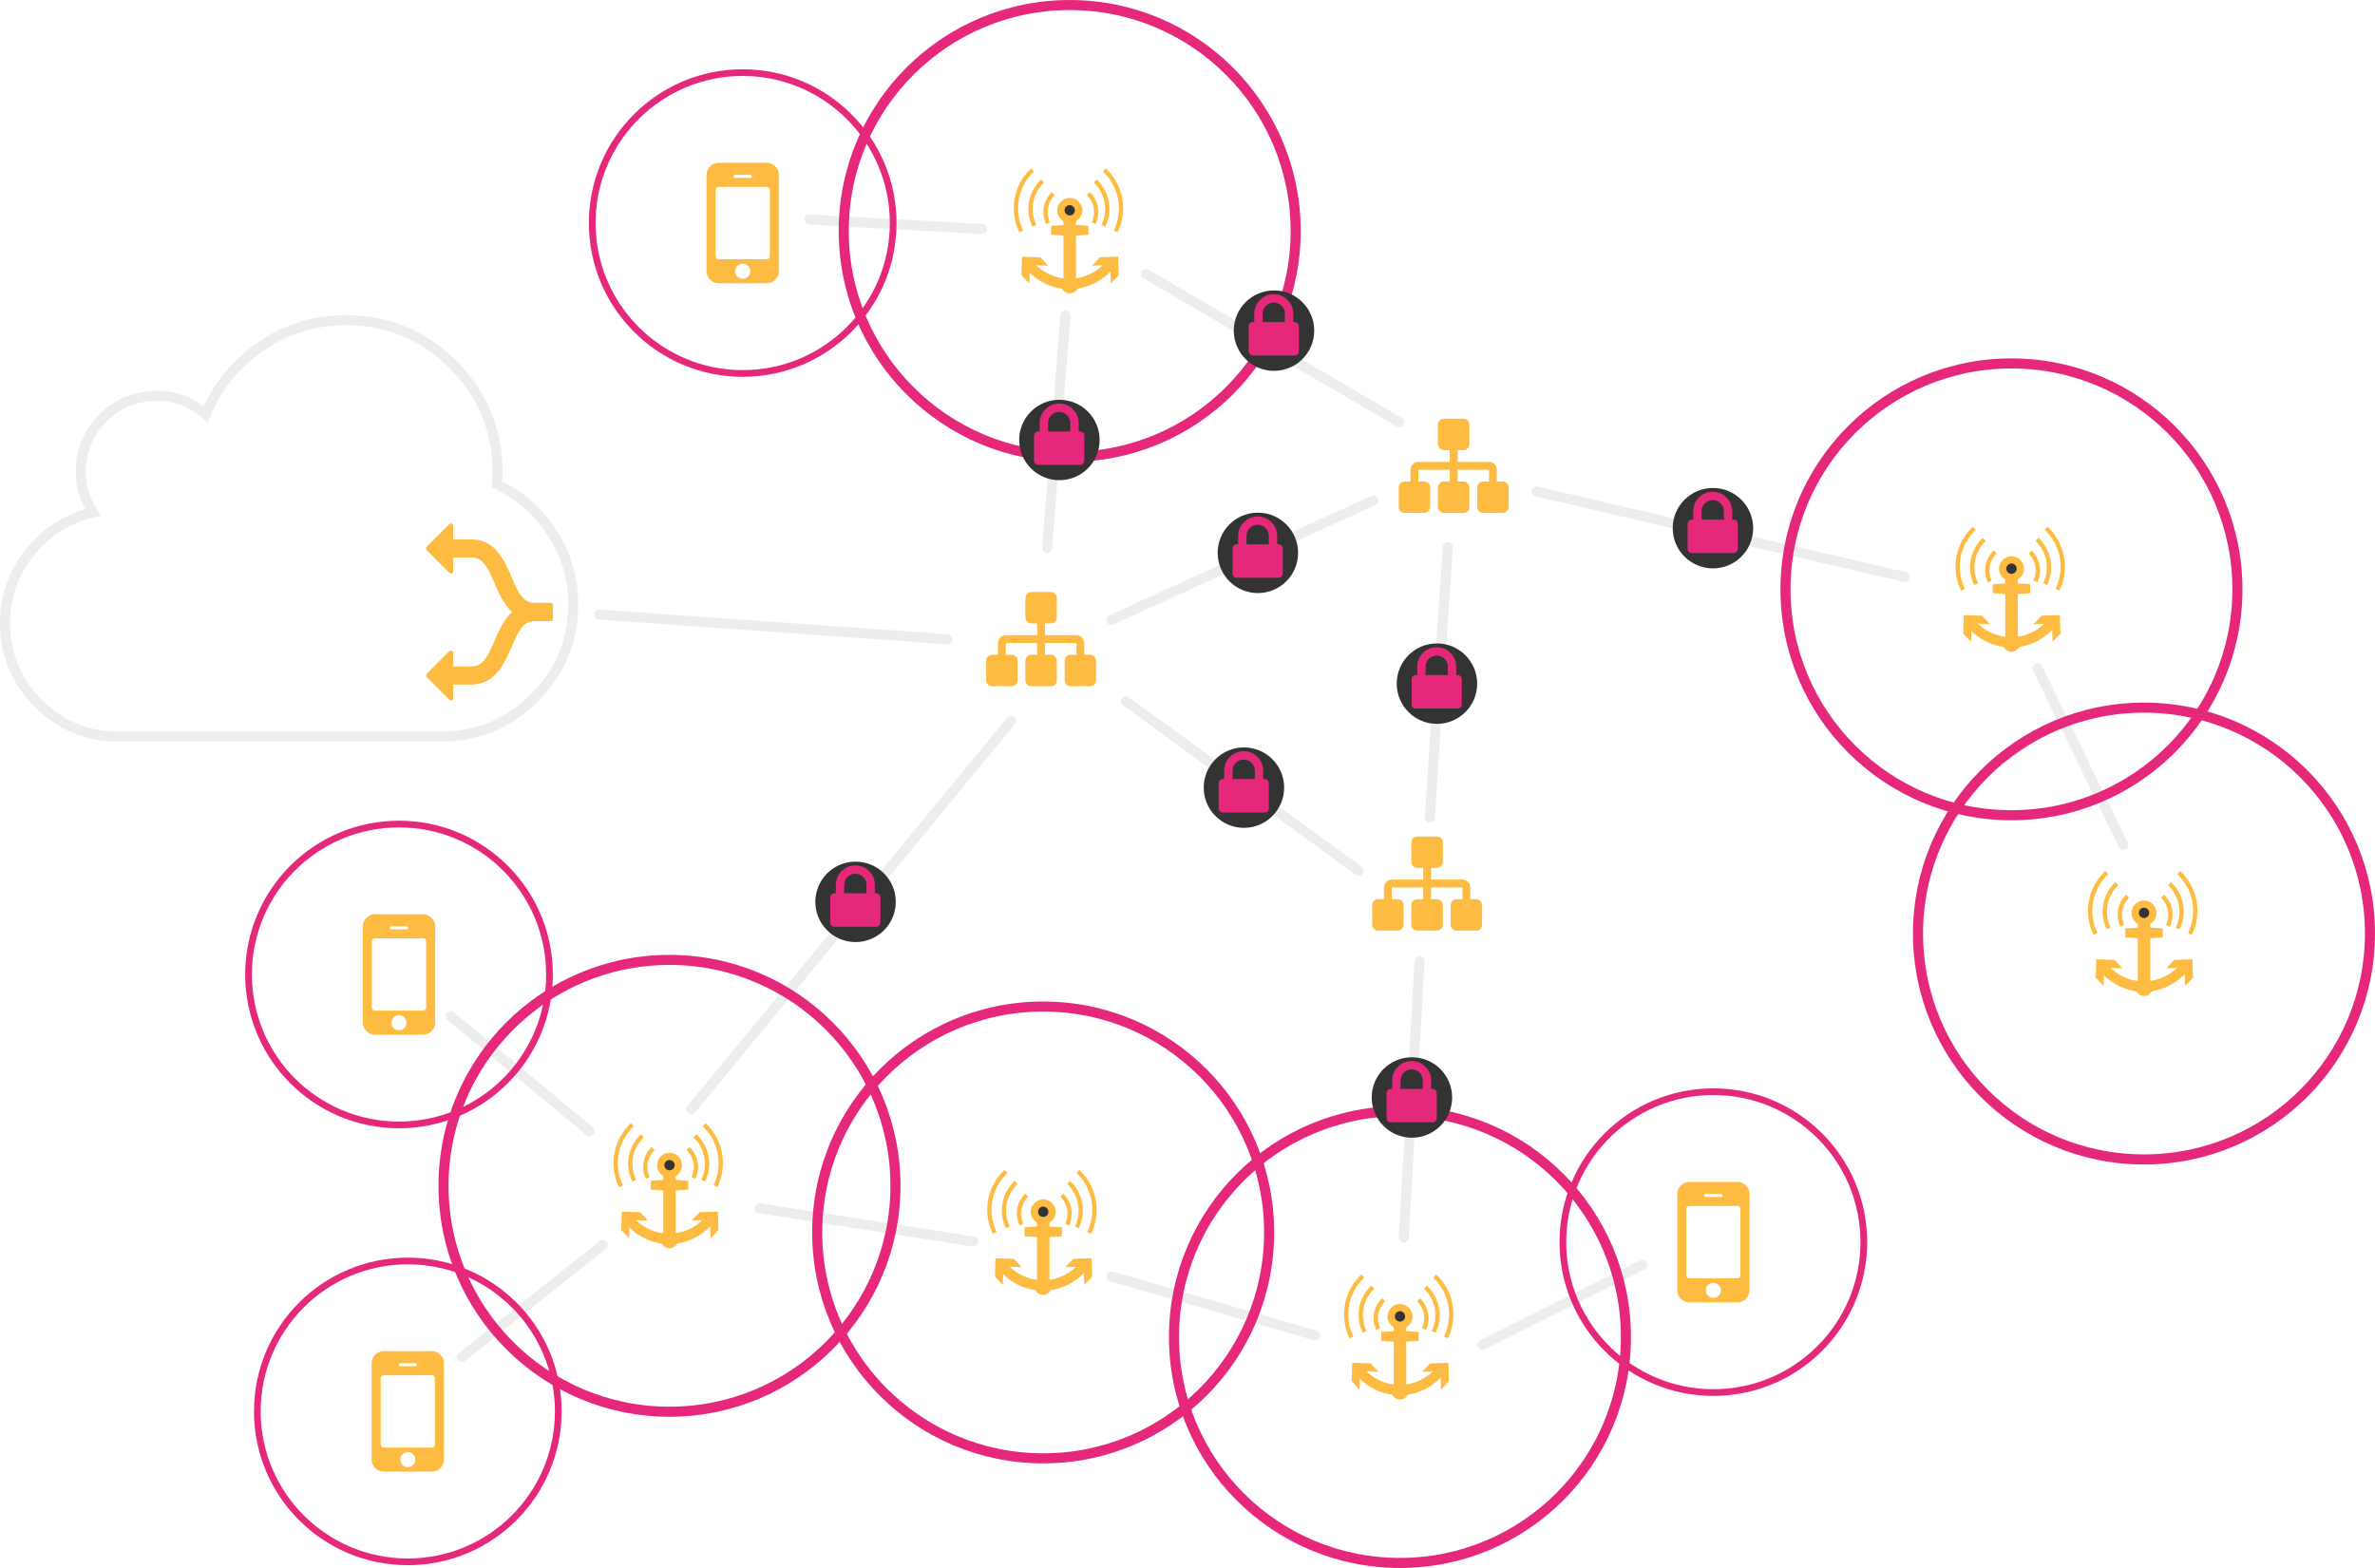 <?xml version="1.0" encoding="UTF-8" standalone="no"?>
<!-- Created with Inkscape (http://www.inkscape.org/) -->

<svg
   xmlns:dc="http://purl.org/dc/elements/1.1/"
   xmlns:cc="http://creativecommons.org/ns#"
   xmlns:rdf="http://www.w3.org/1999/02/22-rdf-syntax-ns#"
   xmlns:svg="http://www.w3.org/2000/svg"
   xmlns="http://www.w3.org/2000/svg"
   xmlns:sodipodi="http://sodipodi.sourceforge.net/DTD/sodipodi-0.dtd"
   xmlns:inkscape="http://www.inkscape.org/namespaces/inkscape"
   width="1650.646"
   height="1090.088"
   id="svg7351"
   version="1.1"
   inkscape:version="0.91 r13725"
   sodipodi:docname="netz-4-neu.svg">
  <defs
     id="defs7353">
    <clipPath
       clipPathUnits="userSpaceOnUse"
       id="clipPath4434">
      <rect
         transform="matrix(0.707,0.707,-0.707,0.707,0,0)"
         ry="1.815"
         rx="1.23"
         y="8491.93"
         x="1914.398"
         height="261.764"
         width="261.764"
         id="rect4436"
         style="opacity:0.577;fill:#ff0000;stroke:none" />
    </clipPath>
    <clipPath
       clipPathUnits="userSpaceOnUse"
       id="clipPath4590">
      <path
         sodipodi:nodetypes="cccccccc"
         inkscape:connector-curvature="0"
         id="path4592"
         d="m -4623.88,7360.256 -32.397,-15.951 21.309,-23.111 z m -53.999,-39.063 21.309,23.107 -32.395,15.956 z"
         style="fill:#ff0000;fill-opacity:1;fill-rule:evenodd;stroke:none" />
    </clipPath>
    <clipPath
       clipPathUnits="userSpaceOnUse"
       id="clipPath4594">
      <path
         sodipodi:nodetypes="cccccccc"
         inkscape:connector-curvature="0"
         id="path4596"
         d="m -4611.873,7366.151 -44.348,-21.836 29.17,-31.637 z m -73.919,-53.473 29.17,31.631 -44.346,21.842 z"
         style="fill:#ff0000;fill-opacity:1;fill-rule:evenodd;stroke:none" />
    </clipPath>
    <clipPath
       clipPathUnits="userSpaceOnUse"
       id="clipPath4598">
      <path
         sodipodi:nodetypes="cccccccc"
         inkscape:connector-curvature="0"
         id="path4600"
         d="m -4588.854,7377.453 -67.262,-33.118 44.242,-47.983 z m -112.111,-81.102 44.242,47.974 -67.257,33.127 z"
         style="fill:#ff0000;fill-opacity:1;fill-rule:evenodd;stroke:none" />
    </clipPath>
    <clipPath
       clipPathUnits="userSpaceOnUse"
       id="clipPath4434-5">
      <rect
         transform="matrix(0.707,0.707,-0.707,0.707,0,0)"
         ry="1.815"
         rx="1.23"
         y="8491.93"
         x="1914.398"
         height="261.764"
         width="261.764"
         id="rect4436-7"
         style="opacity:0.577;fill:#ff0000;stroke:none" />
    </clipPath>
    <clipPath
       clipPathUnits="userSpaceOnUse"
       id="clipPath4590-4">
      <path
         sodipodi:nodetypes="cccccccc"
         inkscape:connector-curvature="0"
         id="path4592-2"
         d="m -4623.88,7360.256 -32.397,-15.951 21.309,-23.111 z m -53.999,-39.063 21.309,23.107 -32.395,15.956 z"
         style="fill:#ff0000;fill-opacity:1;fill-rule:evenodd;stroke:none" />
    </clipPath>
    <clipPath
       clipPathUnits="userSpaceOnUse"
       id="clipPath4594-9">
      <path
         sodipodi:nodetypes="cccccccc"
         inkscape:connector-curvature="0"
         id="path4596-2"
         d="m -4611.873,7366.151 -44.348,-21.836 29.17,-31.637 z m -73.919,-53.473 29.17,31.631 -44.346,21.842 z"
         style="fill:#ff0000;fill-opacity:1;fill-rule:evenodd;stroke:none" />
    </clipPath>
    <clipPath
       clipPathUnits="userSpaceOnUse"
       id="clipPath4598-3">
      <path
         sodipodi:nodetypes="cccccccc"
         inkscape:connector-curvature="0"
         id="path4600-0"
         d="m -4588.854,7377.453 -67.262,-33.118 44.242,-47.983 z m -112.111,-81.102 44.242,47.974 -67.257,33.127 z"
         style="fill:#ff0000;fill-opacity:1;fill-rule:evenodd;stroke:none" />
    </clipPath>
  </defs>
  <sodipodi:namedview
     id="base"
     pagecolor="#333333"
     bordercolor="#666666"
     borderopacity="1.0"
     inkscape:pageopacity="1"
     inkscape:pageshadow="2"
     inkscape:zoom="0.61831447"
     inkscape:cx="825.32315"
     inkscape:cy="221.58497"
     inkscape:document-units="px"
     inkscape:current-layer="layer1"
     showgrid="false"
     showborder="false"
     inkscape:window-width="2560"
     inkscape:window-height="1417"
     inkscape:window-x="0"
     inkscape:window-y="23"
     inkscape:window-maximized="0"
     showguides="true"
     inkscape:guide-bbox="true"
     fit-margin-top="0"
     fit-margin-left="0"
     fit-margin-right="0"
     fit-margin-bottom="0" />
  <g
     inkscape:label="Ebene 1"
     inkscape:groupmode="layer"
     id="layer1"
     transform="translate(317.656,234.733)">
    <path
       style="fill:none;stroke:#ededed;stroke-width:7;stroke-linecap:round;stroke-linejoin:miter;stroke-miterlimit:4;stroke-opacity:1;stroke-dasharray:none"
       d="M 210.273,605.271 358.877,628.394"
       id="path8540"
       inkscape:connector-curvature="0"
       sodipodi:nodetypes="cc" />
    <path
       sodipodi:nodetypes="cc"
       inkscape:connector-curvature="0"
       id="path8630"
       d="M 3.255,708.748 101.271,630.757"
       style="fill:none;stroke:#ededed;stroke-width:7;stroke-linecap:round;stroke-linejoin:miter;stroke-miterlimit:4;stroke-opacity:1;stroke-dasharray:none" />
    <path
       sodipodi:nodetypes="cc"
       inkscape:connector-curvature="0"
       id="path8542"
       d="M 596.363,693.61 454.785,652.634"
       style="fill:none;stroke:#ededed;stroke-width:7;stroke-linecap:round;stroke-linejoin:miter;stroke-miterlimit:4;stroke-opacity:1;stroke-dasharray:none" />
    <path
       style="fill:none;stroke:#ededed;stroke-width:7;stroke-linecap:round;stroke-linejoin:miter;stroke-miterlimit:4;stroke-opacity:1;stroke-dasharray:none"
       d="M -4.406,471.719 92.069,551.607"
       id="path8693"
       inkscape:connector-curvature="0"
       sodipodi:nodetypes="cc" />
    <path
       style="fill:none;stroke:#ededed;stroke-width:7;stroke-linecap:round;stroke-linejoin:miter;stroke-miterlimit:4;stroke-opacity:1;stroke-dasharray:none"
       d="M 823.794,644.682 712.684,700.253"
       id="path8703"
       inkscape:connector-curvature="0"
       sodipodi:nodetypes="cc" />
    <path
       sodipodi:nodetypes="cc"
       inkscape:connector-curvature="0"
       id="path8824"
       d="m 244.939,-82.115 120.045,6.56"
       style="fill:none;stroke:#ededed;stroke-width:7;stroke-linecap:round;stroke-linejoin:miter;stroke-miterlimit:4;stroke-opacity:1;stroke-dasharray:none" />
    <path
       sodipodi:nodetypes="cc"
       inkscape:connector-curvature="0"
       id="path8844"
       d="m 1098.434,229.87 59.563,122.639"
       style="fill:none;stroke:#ededed;stroke-width:7;stroke-linecap:round;stroke-linejoin:miter;stroke-miterlimit:4;stroke-opacity:1;stroke-dasharray:none" />
    <path
       style="fill:none;stroke:#ededed;stroke-width:7;stroke-linecap:round;stroke-linejoin:miter;stroke-miterlimit:4;stroke-opacity:1;stroke-dasharray:none"
       d="m 464.903,252.822 161.819,117.83"
       id="path8916"
       inkscape:connector-curvature="0"
       sodipodi:nodetypes="cc" />
    <path
       sodipodi:nodetypes="cc"
       inkscape:connector-curvature="0"
       id="path8922"
       d="M 454.736,196.202 636.89,113.201"
       style="fill:none;stroke:#ededed;stroke-width:7;stroke-linecap:round;stroke-linejoin:miter;stroke-miterlimit:4;stroke-opacity:1;stroke-dasharray:none" />
    <path
       style="fill:none;stroke:#ededed;stroke-width:7;stroke-linecap:round;stroke-linejoin:miter;stroke-miterlimit:4;stroke-opacity:1;stroke-dasharray:none"
       d="M 676.042,333.526 688.552,145.56"
       id="path8928"
       inkscape:connector-curvature="0"
       sodipodi:nodetypes="cc" />
    <path
       style="fill:none;stroke:#ededed;stroke-width:7;stroke-linecap:round;stroke-linejoin:miter;stroke-miterlimit:4;stroke-opacity:1;stroke-dasharray:none"
       d="M 162.814,536.36 384.892,266.615"
       id="path8934"
       inkscape:connector-curvature="0"
       sodipodi:nodetypes="cc" />
    <path
       sodipodi:nodetypes="cc"
       inkscape:connector-curvature="0"
       id="path8938"
       d="M 410.105,146.249 422.849,-15.284"
       style="fill:none;stroke:#ededed;stroke-width:7;stroke-linecap:round;stroke-linejoin:miter;stroke-miterlimit:4;stroke-opacity:1;stroke-dasharray:none" />
    <path
       style="fill:none;stroke:#ededed;stroke-width:7;stroke-linecap:round;stroke-linejoin:miter;stroke-miterlimit:4;stroke-opacity:1;stroke-dasharray:none"
       d="M 654.823,58.799 478.763,-44.285"
       id="path8940"
       inkscape:connector-curvature="0"
       sodipodi:nodetypes="cc" />
    <path
       sodipodi:nodetypes="cc"
       inkscape:connector-curvature="0"
       id="path8942"
       d="M 1006.215,166.392 750.167,106.961"
       style="fill:none;stroke:#ededed;stroke-width:7;stroke-linecap:round;stroke-linejoin:miter;stroke-miterlimit:4;stroke-opacity:1;stroke-dasharray:none" />
    <path
       style="fill:none;stroke:#ededed;stroke-width:7;stroke-linecap:round;stroke-linejoin:miter;stroke-miterlimit:4;stroke-opacity:1;stroke-dasharray:none"
       d="M 340.857,209.677 98.729,192.541"
       id="path9319"
       inkscape:connector-curvature="0"
       sodipodi:nodetypes="cc" />
    <g
       id="g8292"
       transform="translate(-126.378,11.561)">
      <path
         style="fill:none;stroke:#e5287a;stroke-width:7;stroke-linecap:square;stroke-linejoin:round;stroke-miterlimit:4;stroke-opacity:1;stroke-dasharray:none;stroke-dashoffset:0;display:inline"
         d="m 116.974,578.093 c 0,86.735 70.313,157.048 157.048,157.048 86.735,0 157.048,-70.313 157.048,-157.048 0,-86.735 -70.313,-157.048 -157.048,-157.048 -86.735,0 -157.048,70.313 -157.048,157.048 z"
         id="path4355"
         inkscape:connector-curvature="0" />
      <g
         transform="matrix(0.456,0,0,0.456,229.839,403.435)"
         id="g7512">
        <path
           inkscape:connector-curvature="0"
           id="path4359"
           d="m -4639.634,7344.277 c 0,9.274 -7.518,16.792 -16.792,16.792 -9.274,0 -16.792,-7.518 -16.792,-16.792 0,-9.274 7.518,-16.792 16.792,-16.792 9.274,0 16.792,7.518 16.792,16.792 z"
           clip-path="url(#clipPath4598-3)"
           style="fill:none;stroke:#fdbc41;stroke-width:2.828;stroke-miterlimit:4;stroke-opacity:1"
           transform="matrix(-2.299,0,0,2.299,-10606.511,-16530.323)" />
        <path
           inkscape:connector-curvature="0"
           id="path4361"
           d="m -4639.634,7344.277 c 0,9.274 -7.518,16.792 -16.792,16.792 -9.274,0 -16.792,-7.518 -16.792,-16.792 0,-9.274 7.518,-16.792 16.792,-16.792 9.274,0 16.792,7.518 16.792,16.792 z"
           clip-path="url(#clipPath4594-9)"
           style="fill:none;stroke:#fdbc41;stroke-width:1.865;stroke-miterlimit:4;stroke-opacity:1"
           transform="matrix(-3.486,0,0,3.486,-16136.655,-25252.659)" />
        <path
           inkscape:connector-curvature="0"
           id="path4363"
           d="m -4639.634,7344.277 c 0,9.274 -7.518,16.792 -16.792,16.792 -9.274,0 -16.792,-7.518 -16.792,-16.792 0,-9.274 7.518,-16.792 16.792,-16.792 9.274,0 16.792,7.518 16.792,16.792 z"
           clip-path="url(#clipPath4590-4)"
           style="fill:none;stroke:#fdbc41;stroke-width:1.362;stroke-miterlimit:4;stroke-opacity:1"
           transform="matrix(-4.772,0,0,4.772,-22125.483,-34698.445)" />
        <path
           sodipodi:nodetypes="ccccccccccccccccccccccccccccccccccccccccccccccccccccccccccccccccccccccccccccccccccccccc"
           inkscape:connector-curvature="0"
           style="font-size:773.017px;font-style:normal;font-variant:normal;font-weight:normal;font-stretch:normal;line-height:125%;letter-spacing:0px;word-spacing:0px;fill:#fdbc41;fill-opacity:1;stroke:none;display:inline;font-family:FontAwesome;-inkscape-font-specification:FontAwesome"
           d="m 96.964,332.73 c 1.64,0 3.206,0.181 4.696,0.544 0.147,0.042 0.295,0.076 0.441,0.114 0.295,0.084 0.588,0.169 0.877,0.261 0.143,0.059 0.289,0.097 0.43,0.143 0.429,0.152 0.854,0.32 1.269,0.506 0.276,0.122 0.548,0.257 0.818,0.392 0.136,0.067 0.275,0.139 0.409,0.211 0.937,0.507 1.837,1.107 2.7,1.791 0.123,0.097 0.249,0.194 0.371,0.295 0.487,0.405 0.962,0.844 1.425,1.307 2.204,2.204 3.752,4.682 4.647,7.428 0.093,0.291 0.184,0.577 0.263,0.871 0.438,1.623 0.656,3.339 0.656,5.142 -1.3e-4,3.465 -0.866,6.66 -2.598,9.58 -0.65,1.077 -1.379,2.071 -2.189,2.98 -0.27,0.303 -0.551,0.597 -0.839,0.883 -0.144,0.143 -0.287,0.282 -0.436,0.421 -0.148,0.135 -0.294,0.27 -0.446,0.4 l -0.007,0 c -0.152,0.131 -0.306,0.265 -0.463,0.392 l -0.006,0 c -0.156,0.131 -0.313,0.261 -0.473,0.383 l -0.006,0 c -0.16,0.122 -0.319,0.24 -0.484,0.358 l -0.006,0 c -0.165,0.118 -0.331,0.236 -0.5,0.35 l -0.006,0 c -0.169,0.114 -0.337,0.232 -0.511,0.337 l -0.006,0 c -0.174,0.11 -0.349,0.219 -0.527,0.324 l 0,5.87 19.004,1.202 0,13.671 -19.004,1.196 0,70.214 c 9.643,15.143 -26.141,9.726 -19.032,0.047 l 0,-70.221 -19.004,-1.202 0,-13.671 19.004,-1.196 0,-5.863 c -1.434,-0.841 -2.723,-1.832 -3.873,-2.969 -0.288,-0.287 -0.569,-0.579 -0.839,-0.881 -0.81,-0.91 -1.54,-1.903 -2.189,-2.98 -0.974,-1.642 -1.677,-3.37 -2.103,-5.185 -0.332,-1.412 -0.495,-2.879 -0.495,-4.395 0,-0.164 0,-0.329 0.006,-0.49 0.038,-1.625 0.252,-3.177 0.651,-4.653 0.081,-0.295 0.169,-0.583 0.263,-0.871 0.895,-2.746 2.443,-5.224 4.647,-7.428 0.463,-0.464 0.938,-0.901 1.425,-1.307 l 0.007,0 c 0.975,-0.81 1.995,-1.507 3.066,-2.087 l 0.006,0 c 0.401,-0.215 0.807,-0.417 1.221,-0.603 l 0.006,0 c 0.137,-0.059 0.276,-0.118 0.414,-0.177 0,0 0,0 0.007,0 0.139,-0.059 0.274,-0.118 0.414,-0.173 0,0 0,0 0.006,0 0.281,-0.11 0.568,-0.206 0.855,-0.303 0,0 0,0 0.007,0 0.143,-0.059 0.286,-0.084 0.43,-0.135 0,0 0,0 0.007,0 0.29,-0.084 0.58,-0.169 0.877,-0.24 0,0 0,0 0.006,0 0.148,-0.042 0.298,-0.067 0.446,-0.105 0,0 0,0 0.007,0 0.149,-0.042 0.296,-0.067 0.446,-0.088 0,0 0,0 0.006,0 0.15,-0.042 0.3,-0.059 0.452,-0.084 0,0 0,0 0.007,0 0.152,-0.042 0.304,-0.059 0.457,-0.076 0,0 0,0 0.006,0 0.153,-0.042 0.308,-0.042 0.463,-0.059 0,0 0,0 0.006,0 0.155,-0.042 0.312,-0.042 0.468,-0.059 0,0 0,0 0.007,0 0.156,-0.042 0.31,-0.042 0.468,-0.042 0,0 0,0 0.007,0 0.158,0 0.319,-0.042 0.479,-0.042 0,0 0,0 0.007,0 0.159,0 0.318,-0.042 0.479,-0.042 0,0 0,0 0.007,0 0.162,0 0.325,-0.007 0.49,-0.007 z"
           id="path4365" />
        <g
           id="g4367"
           transform="matrix(0.65,0,0,0.65,2868.477,-5204.602)">
          <path
             style="font-size:medium;font-style:normal;font-variant:normal;font-weight:normal;font-stretch:normal;text-indent:0;text-align:start;text-decoration:none;line-height:normal;letter-spacing:normal;word-spacing:normal;text-transform:none;direction:ltr;block-progression:tb;writing-mode:lr-tb;text-anchor:start;baseline-shift:baseline;color:#000000;fill:#fdbc41;fill-opacity:1;stroke:none;stroke-width:5.631;marker:none;visibility:visible;display:inline;overflow:visible;enable-background:accumulate;font-family:Sans;-inkscape-font-specification:Sans"
             d="m -4651.085,7203.34 c -87.253,0 -158.164,70.911 -158.164,158.164 0,87.253 70.911,158.3 158.164,158.3 87.253,0 158.3,-71.046 158.3,-158.3 0,-87.253 -71.047,-158.164 -158.3,-158.164 z m 0,24.375 c 74.067,0 133.925,59.723 133.925,133.79 0,74.067 -59.858,133.925 -133.925,133.925 -74.067,0 -133.79,-59.858 -133.79,-133.925 0,-74.067 59.723,-133.79 133.79,-133.79 z"
             id="path4369"
             inkscape:connector-curvature="0"
             clip-path="url(#clipPath4434-5)"
             transform="matrix(-0.903,0,0,1,-8464.453,1213.108)" />
          <path
             sodipodi:nodetypes="cccccccc"
             inkscape:connector-curvature="0"
             id="path4371"
             d="m -4183.244,8676.901 -28.736,1.055 18.499,-19.739 43.044,-1.519 1.4,43.172 -18.499,19.739 -0.809,-28.744 c -8.222,-0.591 -9.121,-3.512 -14.9,-13.964 z"
             style="fill:#fdbc41;fill-opacity:1" />
          <path
             style="fill:#fdbc41;fill-opacity:1"
             d="m -4342.97,8676.901 28.736,1.055 -18.499,-19.739 -43.044,-1.519 -1.4,43.172 18.499,19.739 0.809,-28.744 c 8.222,-0.591 9.121,-3.512 14.9,-13.964 z"
             id="path4373"
             inkscape:connector-curvature="0"
             sodipodi:nodetypes="cccccccc" />
        </g>
        <path
           inkscape:connector-curvature="0"
           id="path4375"
           d="m 89.068,351.54 c 0,4.351 3.527,7.878 7.878,7.878 4.351,0 7.878,-3.527 7.878,-7.878 0,-4.351 -3.527,-7.878 -7.878,-7.878 -4.351,0 -7.878,3.527 -7.878,7.878 z"
           style="fill:#333333;fill-opacity:1;fill-rule:evenodd;stroke:none" />
        <path
           style="fill:#fdbc41;fill-opacity:1;stroke:none"
           d="m 110.876,462.07 c 0.008,0.225 0.018,0.443 0.018,0.67 0,8.594 -6.248,15.562 -13.953,15.562 -7.705,0 -13.953,-6.969 -13.953,-15.562 0,-0.227 0.01,-0.446 0.018,-0.67 l 27.869,0 z"
           id="path4377"
           inkscape:connector-curvature="0" />
      </g>
    </g>
    <g
       id="g8488"
       transform="translate(133.336,43.977)">
      <path
         inkscape:connector-curvature="0"
         id="path8490"
         d="m 116.974,578.093 c 0,86.735 70.313,157.048 157.048,157.048 86.735,0 157.048,-70.313 157.048,-157.048 0,-86.735 -70.313,-157.048 -157.048,-157.048 -86.735,0 -157.048,70.313 -157.048,157.048 z"
         style="fill:none;stroke:#e5287a;stroke-width:7;stroke-linecap:square;stroke-linejoin:round;stroke-miterlimit:4;stroke-opacity:1;stroke-dasharray:none;stroke-dashoffset:0;display:inline" />
      <g
         id="g8492"
         transform="matrix(0.456,0,0,0.456,229.839,403.435)">
        <path
           transform="matrix(-2.299,0,0,2.299,-10606.511,-16530.323)"
           style="fill:none;stroke:#fdbc41;stroke-width:2.828;stroke-miterlimit:4;stroke-opacity:1"
           clip-path="url(#clipPath4598-3)"
           d="m -4639.634,7344.277 c 0,9.274 -7.518,16.792 -16.792,16.792 -9.274,0 -16.792,-7.518 -16.792,-16.792 0,-9.274 7.518,-16.792 16.792,-16.792 9.274,0 16.792,7.518 16.792,16.792 z"
           id="path8494"
           inkscape:connector-curvature="0" />
        <path
           transform="matrix(-3.486,0,0,3.486,-16136.655,-25252.659)"
           style="fill:none;stroke:#fdbc41;stroke-width:1.865;stroke-miterlimit:4;stroke-opacity:1"
           clip-path="url(#clipPath4594-9)"
           d="m -4639.634,7344.277 c 0,9.274 -7.518,16.792 -16.792,16.792 -9.274,0 -16.792,-7.518 -16.792,-16.792 0,-9.274 7.518,-16.792 16.792,-16.792 9.274,0 16.792,7.518 16.792,16.792 z"
           id="path8496"
           inkscape:connector-curvature="0" />
        <path
           transform="matrix(-4.772,0,0,4.772,-22125.483,-34698.445)"
           style="fill:none;stroke:#fdbc41;stroke-width:1.362;stroke-miterlimit:4;stroke-opacity:1"
           clip-path="url(#clipPath4590-4)"
           d="m -4639.634,7344.277 c 0,9.274 -7.518,16.792 -16.792,16.792 -9.274,0 -16.792,-7.518 -16.792,-16.792 0,-9.274 7.518,-16.792 16.792,-16.792 9.274,0 16.792,7.518 16.792,16.792 z"
           id="path8498"
           inkscape:connector-curvature="0" />
        <path
           id="path8500"
           d="m 96.964,332.73 c 1.64,0 3.206,0.181 4.696,0.544 0.147,0.042 0.295,0.076 0.441,0.114 0.295,0.084 0.588,0.169 0.877,0.261 0.143,0.059 0.289,0.097 0.43,0.143 0.429,0.152 0.854,0.32 1.269,0.506 0.276,0.122 0.548,0.257 0.818,0.392 0.136,0.067 0.275,0.139 0.409,0.211 0.937,0.507 1.837,1.107 2.7,1.791 0.123,0.097 0.249,0.194 0.371,0.295 0.487,0.405 0.962,0.844 1.425,1.307 2.204,2.204 3.752,4.682 4.647,7.428 0.093,0.291 0.184,0.577 0.263,0.871 0.438,1.623 0.656,3.339 0.656,5.142 -1.3e-4,3.465 -0.866,6.66 -2.598,9.58 -0.65,1.077 -1.379,2.071 -2.189,2.98 -0.27,0.303 -0.551,0.597 -0.839,0.883 -0.144,0.143 -0.287,0.282 -0.436,0.421 -0.148,0.135 -0.294,0.27 -0.446,0.4 l -0.007,0 c -0.152,0.131 -0.306,0.265 -0.463,0.392 l -0.006,0 c -0.156,0.131 -0.313,0.261 -0.473,0.383 l -0.006,0 c -0.16,0.122 -0.319,0.24 -0.484,0.358 l -0.006,0 c -0.165,0.118 -0.331,0.236 -0.5,0.35 l -0.006,0 c -0.169,0.114 -0.337,0.232 -0.511,0.337 l -0.006,0 c -0.174,0.11 -0.349,0.219 -0.527,0.324 l 0,5.87 19.004,1.202 0,13.671 -19.004,1.196 0,70.214 c 9.643,15.143 -26.141,9.726 -19.032,0.047 l 0,-70.221 -19.004,-1.202 0,-13.671 19.004,-1.196 0,-5.863 c -1.434,-0.841 -2.723,-1.832 -3.873,-2.969 -0.288,-0.287 -0.569,-0.579 -0.839,-0.881 -0.81,-0.91 -1.54,-1.903 -2.189,-2.98 -0.974,-1.642 -1.677,-3.37 -2.103,-5.185 -0.332,-1.412 -0.495,-2.879 -0.495,-4.395 0,-0.164 0,-0.329 0.006,-0.49 0.038,-1.625 0.252,-3.177 0.651,-4.653 0.081,-0.295 0.169,-0.583 0.263,-0.871 0.895,-2.746 2.443,-5.224 4.647,-7.428 0.463,-0.464 0.938,-0.901 1.425,-1.307 l 0.007,0 c 0.975,-0.81 1.995,-1.507 3.066,-2.087 l 0.006,0 c 0.401,-0.215 0.807,-0.417 1.221,-0.603 l 0.006,0 c 0.137,-0.059 0.276,-0.118 0.414,-0.177 0,0 0,0 0.007,0 0.139,-0.059 0.274,-0.118 0.414,-0.173 0,0 0,0 0.006,0 0.281,-0.11 0.568,-0.206 0.855,-0.303 0,0 0,0 0.007,0 0.143,-0.059 0.286,-0.084 0.43,-0.135 0,0 0,0 0.007,0 0.29,-0.084 0.58,-0.169 0.877,-0.24 0,0 0,0 0.006,0 0.148,-0.042 0.298,-0.067 0.446,-0.105 0,0 0,0 0.007,0 0.149,-0.042 0.296,-0.067 0.446,-0.088 0,0 0,0 0.006,0 0.15,-0.042 0.3,-0.059 0.452,-0.084 0,0 0,0 0.007,0 0.152,-0.042 0.304,-0.059 0.457,-0.076 0,0 0,0 0.006,0 0.153,-0.042 0.308,-0.042 0.463,-0.059 0,0 0,0 0.006,0 0.155,-0.042 0.312,-0.042 0.468,-0.059 0,0 0,0 0.007,0 0.156,-0.042 0.31,-0.042 0.468,-0.042 0,0 0,0 0.007,0 0.158,0 0.319,-0.042 0.479,-0.042 0,0 0,0 0.007,0 0.159,0 0.318,-0.042 0.479,-0.042 0,0 0,0 0.007,0 0.162,0 0.325,-0.007 0.49,-0.007 z"
           style="font-size:773.017px;font-style:normal;font-variant:normal;font-weight:normal;font-stretch:normal;line-height:125%;letter-spacing:0px;word-spacing:0px;fill:#fdbc41;fill-opacity:1;stroke:none;display:inline;font-family:FontAwesome;-inkscape-font-specification:FontAwesome"
           inkscape:connector-curvature="0"
           sodipodi:nodetypes="ccccccccccccccccccccccccccccccccccccccccccccccccccccccccccccccccccccccccccccccccccccccc" />
        <g
           transform="matrix(0.65,0,0,0.65,2868.477,-5204.602)"
           id="g8502">
          <path
             transform="matrix(-0.903,0,0,1,-8464.453,1213.108)"
             clip-path="url(#clipPath4434-5)"
             inkscape:connector-curvature="0"
             id="path8504"
             d="m -4651.085,7203.34 c -87.253,0 -158.164,70.911 -158.164,158.164 0,87.253 70.911,158.3 158.164,158.3 87.253,0 158.3,-71.046 158.3,-158.3 0,-87.253 -71.047,-158.164 -158.3,-158.164 z m 0,24.375 c 74.067,0 133.925,59.723 133.925,133.79 0,74.067 -59.858,133.925 -133.925,133.925 -74.067,0 -133.79,-59.858 -133.79,-133.925 0,-74.067 59.723,-133.79 133.79,-133.79 z"
             style="font-size:medium;font-style:normal;font-variant:normal;font-weight:normal;font-stretch:normal;text-indent:0;text-align:start;text-decoration:none;line-height:normal;letter-spacing:normal;word-spacing:normal;text-transform:none;direction:ltr;block-progression:tb;writing-mode:lr-tb;text-anchor:start;baseline-shift:baseline;color:#000000;fill:#fdbc41;fill-opacity:1;stroke:none;stroke-width:5.631;marker:none;visibility:visible;display:inline;overflow:visible;enable-background:accumulate;font-family:Sans;-inkscape-font-specification:Sans" />
          <path
             style="fill:#fdbc41;fill-opacity:1"
             d="m -4183.244,8676.901 -28.736,1.055 18.499,-19.739 43.044,-1.519 1.4,43.172 -18.499,19.739 -0.809,-28.744 c -8.222,-0.591 -9.121,-3.512 -14.9,-13.964 z"
             id="path8506"
             inkscape:connector-curvature="0"
             sodipodi:nodetypes="cccccccc" />
          <path
             sodipodi:nodetypes="cccccccc"
             inkscape:connector-curvature="0"
             id="path8508"
             d="m -4342.97,8676.901 28.736,1.055 -18.499,-19.739 -43.044,-1.519 -1.4,43.172 18.499,19.739 0.809,-28.744 c 8.222,-0.591 9.121,-3.512 14.9,-13.964 z"
             style="fill:#fdbc41;fill-opacity:1" />
        </g>
        <path
           style="fill:#333333;fill-opacity:1;fill-rule:evenodd;stroke:none"
           d="m 89.068,351.54 c 0,4.351 3.527,7.878 7.878,7.878 4.351,0 7.878,-3.527 7.878,-7.878 0,-4.351 -3.527,-7.878 -7.878,-7.878 -4.351,0 -7.878,3.527 -7.878,7.878 z"
           id="path8510"
           inkscape:connector-curvature="0" />
        <path
           inkscape:connector-curvature="0"
           id="path8512"
           d="m 110.876,462.07 c 0.008,0.225 0.018,0.443 0.018,0.67 0,8.594 -6.248,15.562 -13.953,15.562 -7.705,0 -13.953,-6.969 -13.953,-15.562 0,-0.227 0.01,-0.446 0.018,-0.67 l 27.869,0 z"
           style="fill:#fdbc41;fill-opacity:1;stroke:none" />
      </g>
    </g>
    <g
       transform="translate(381.297,116.699)"
       id="g8514">
      <path
         style="fill:none;stroke:#e5287a;stroke-width:7;stroke-linecap:square;stroke-linejoin:round;stroke-miterlimit:4;stroke-opacity:1;stroke-dasharray:none;stroke-dashoffset:0;display:inline"
         d="m 116.974,578.093 c 0,86.735 70.313,157.048 157.048,157.048 86.735,0 157.048,-70.313 157.048,-157.048 0,-86.735 -70.313,-157.048 -157.048,-157.048 -86.735,0 -157.048,70.313 -157.048,157.048 z"
         id="path8516"
         inkscape:connector-curvature="0" />
      <g
         transform="matrix(0.456,0,0,0.456,229.839,403.435)"
         id="g8518">
        <path
           inkscape:connector-curvature="0"
           id="path8520"
           d="m -4639.634,7344.277 c 0,9.274 -7.518,16.792 -16.792,16.792 -9.274,0 -16.792,-7.518 -16.792,-16.792 0,-9.274 7.518,-16.792 16.792,-16.792 9.274,0 16.792,7.518 16.792,16.792 z"
           clip-path="url(#clipPath4598-3)"
           style="fill:none;stroke:#fdbc41;stroke-width:2.828;stroke-miterlimit:4;stroke-opacity:1"
           transform="matrix(-2.299,0,0,2.299,-10606.511,-16530.323)" />
        <path
           inkscape:connector-curvature="0"
           id="path8522"
           d="m -4639.634,7344.277 c 0,9.274 -7.518,16.792 -16.792,16.792 -9.274,0 -16.792,-7.518 -16.792,-16.792 0,-9.274 7.518,-16.792 16.792,-16.792 9.274,0 16.792,7.518 16.792,16.792 z"
           clip-path="url(#clipPath4594-9)"
           style="fill:none;stroke:#fdbc41;stroke-width:1.865;stroke-miterlimit:4;stroke-opacity:1"
           transform="matrix(-3.486,0,0,3.486,-16136.655,-25252.659)" />
        <path
           inkscape:connector-curvature="0"
           id="path8524"
           d="m -4639.634,7344.277 c 0,9.274 -7.518,16.792 -16.792,16.792 -9.274,0 -16.792,-7.518 -16.792,-16.792 0,-9.274 7.518,-16.792 16.792,-16.792 9.274,0 16.792,7.518 16.792,16.792 z"
           clip-path="url(#clipPath4590-4)"
           style="fill:none;stroke:#fdbc41;stroke-width:1.362;stroke-miterlimit:4;stroke-opacity:1"
           transform="matrix(-4.772,0,0,4.772,-22125.483,-34698.445)" />
        <path
           sodipodi:nodetypes="ccccccccccccccccccccccccccccccccccccccccccccccccccccccccccccccccccccccccccccccccccccccc"
           inkscape:connector-curvature="0"
           style="font-size:773.017px;font-style:normal;font-variant:normal;font-weight:normal;font-stretch:normal;line-height:125%;letter-spacing:0px;word-spacing:0px;fill:#fdbc41;fill-opacity:1;stroke:none;display:inline;font-family:FontAwesome;-inkscape-font-specification:FontAwesome"
           d="m 96.964,332.73 c 1.64,0 3.206,0.181 4.696,0.544 0.147,0.042 0.295,0.076 0.441,0.114 0.295,0.084 0.588,0.169 0.877,0.261 0.143,0.059 0.289,0.097 0.43,0.143 0.429,0.152 0.854,0.32 1.269,0.506 0.276,0.122 0.548,0.257 0.818,0.392 0.136,0.067 0.275,0.139 0.409,0.211 0.937,0.507 1.837,1.107 2.7,1.791 0.123,0.097 0.249,0.194 0.371,0.295 0.487,0.405 0.962,0.844 1.425,1.307 2.204,2.204 3.752,4.682 4.647,7.428 0.093,0.291 0.184,0.577 0.263,0.871 0.438,1.623 0.656,3.339 0.656,5.142 -1.3e-4,3.465 -0.866,6.66 -2.598,9.58 -0.65,1.077 -1.379,2.071 -2.189,2.98 -0.27,0.303 -0.551,0.597 -0.839,0.883 -0.144,0.143 -0.287,0.282 -0.436,0.421 -0.148,0.135 -0.294,0.27 -0.446,0.4 l -0.007,0 c -0.152,0.131 -0.306,0.265 -0.463,0.392 l -0.006,0 c -0.156,0.131 -0.313,0.261 -0.473,0.383 l -0.006,0 c -0.16,0.122 -0.319,0.24 -0.484,0.358 l -0.006,0 c -0.165,0.118 -0.331,0.236 -0.5,0.35 l -0.006,0 c -0.169,0.114 -0.337,0.232 -0.511,0.337 l -0.006,0 c -0.174,0.11 -0.349,0.219 -0.527,0.324 l 0,5.87 19.004,1.202 0,13.671 -19.004,1.196 0,70.214 c 9.643,15.143 -26.141,9.726 -19.032,0.047 l 0,-70.221 -19.004,-1.202 0,-13.671 19.004,-1.196 0,-5.863 c -1.434,-0.841 -2.723,-1.832 -3.873,-2.969 -0.288,-0.287 -0.569,-0.579 -0.839,-0.881 -0.81,-0.91 -1.54,-1.903 -2.189,-2.98 -0.974,-1.642 -1.677,-3.37 -2.103,-5.185 -0.332,-1.412 -0.495,-2.879 -0.495,-4.395 0,-0.164 0,-0.329 0.006,-0.49 0.038,-1.625 0.252,-3.177 0.651,-4.653 0.081,-0.295 0.169,-0.583 0.263,-0.871 0.895,-2.746 2.443,-5.224 4.647,-7.428 0.463,-0.464 0.938,-0.901 1.425,-1.307 l 0.007,0 c 0.975,-0.81 1.995,-1.507 3.066,-2.087 l 0.006,0 c 0.401,-0.215 0.807,-0.417 1.221,-0.603 l 0.006,0 c 0.137,-0.059 0.276,-0.118 0.414,-0.177 0,0 0,0 0.007,0 0.139,-0.059 0.274,-0.118 0.414,-0.173 0,0 0,0 0.006,0 0.281,-0.11 0.568,-0.206 0.855,-0.303 0,0 0,0 0.007,0 0.143,-0.059 0.286,-0.084 0.43,-0.135 0,0 0,0 0.007,0 0.29,-0.084 0.58,-0.169 0.877,-0.24 0,0 0,0 0.006,0 0.148,-0.042 0.298,-0.067 0.446,-0.105 0,0 0,0 0.007,0 0.149,-0.042 0.296,-0.067 0.446,-0.088 0,0 0,0 0.006,0 0.15,-0.042 0.3,-0.059 0.452,-0.084 0,0 0,0 0.007,0 0.152,-0.042 0.304,-0.059 0.457,-0.076 0,0 0,0 0.006,0 0.153,-0.042 0.308,-0.042 0.463,-0.059 0,0 0,0 0.006,0 0.155,-0.042 0.312,-0.042 0.468,-0.059 0,0 0,0 0.007,0 0.156,-0.042 0.31,-0.042 0.468,-0.042 0,0 0,0 0.007,0 0.158,0 0.319,-0.042 0.479,-0.042 0,0 0,0 0.007,0 0.159,0 0.318,-0.042 0.479,-0.042 0,0 0,0 0.007,0 0.162,0 0.325,-0.007 0.49,-0.007 z"
           id="path8526" />
        <g
           id="g8528"
           transform="matrix(0.65,0,0,0.65,2868.477,-5204.602)">
          <path
             style="font-size:medium;font-style:normal;font-variant:normal;font-weight:normal;font-stretch:normal;text-indent:0;text-align:start;text-decoration:none;line-height:normal;letter-spacing:normal;word-spacing:normal;text-transform:none;direction:ltr;block-progression:tb;writing-mode:lr-tb;text-anchor:start;baseline-shift:baseline;color:#000000;fill:#fdbc41;fill-opacity:1;stroke:none;stroke-width:5.631;marker:none;visibility:visible;display:inline;overflow:visible;enable-background:accumulate;font-family:Sans;-inkscape-font-specification:Sans"
             d="m -4651.085,7203.34 c -87.253,0 -158.164,70.911 -158.164,158.164 0,87.253 70.911,158.3 158.164,158.3 87.253,0 158.3,-71.046 158.3,-158.3 0,-87.253 -71.047,-158.164 -158.3,-158.164 z m 0,24.375 c 74.067,0 133.925,59.723 133.925,133.79 0,74.067 -59.858,133.925 -133.925,133.925 -74.067,0 -133.79,-59.858 -133.79,-133.925 0,-74.067 59.723,-133.79 133.79,-133.79 z"
             id="path8530"
             inkscape:connector-curvature="0"
             clip-path="url(#clipPath4434-5)"
             transform="matrix(-0.903,0,0,1,-8464.453,1213.108)" />
          <path
             sodipodi:nodetypes="cccccccc"
             inkscape:connector-curvature="0"
             id="path8532"
             d="m -4183.244,8676.901 -28.736,1.055 18.499,-19.739 43.044,-1.519 1.4,43.172 -18.499,19.739 -0.809,-28.744 c -8.222,-0.591 -9.121,-3.512 -14.9,-13.964 z"
             style="fill:#fdbc41;fill-opacity:1" />
          <path
             style="fill:#fdbc41;fill-opacity:1"
             d="m -4342.97,8676.901 28.736,1.055 -18.499,-19.739 -43.044,-1.519 -1.4,43.172 18.499,19.739 0.809,-28.744 c 8.222,-0.591 9.121,-3.512 14.9,-13.964 z"
             id="path8534"
             inkscape:connector-curvature="0"
             sodipodi:nodetypes="cccccccc" />
        </g>
        <path
           inkscape:connector-curvature="0"
           id="path8536"
           d="m 89.068,351.54 c 0,4.351 3.527,7.878 7.878,7.878 4.351,0 7.878,-3.527 7.878,-7.878 0,-4.351 -3.527,-7.878 -7.878,-7.878 -4.351,0 -7.878,3.527 -7.878,7.878 z"
           style="fill:#333333;fill-opacity:1;fill-rule:evenodd;stroke:none" />
        <path
           style="fill:#fdbc41;fill-opacity:1;stroke:none"
           d="m 110.876,462.07 c 0.008,0.225 0.018,0.443 0.018,0.67 0,8.594 -6.248,15.562 -13.953,15.562 -7.705,0 -13.953,-6.969 -13.953,-15.562 0,-0.227 0.01,-0.446 0.018,-0.67 l 27.869,0 z"
           id="path8538"
           inkscape:connector-curvature="0" />
      </g>
    </g>
    <g
       id="g8688"
       transform="translate(0.932,-31.434)">
      <g
         style="font-size:22.798px;font-style:normal;font-variant:normal;font-weight:normal;font-stretch:normal;line-height:125%;letter-spacing:0px;word-spacing:0px;fill:#fdbc41;fill-opacity:1;stroke:none;font-family:Open Sans;-inkscape-font-specification:Open Sans"
         id="text8626">
        <path
           d="m -31.496,815.149 c 1.047,-1.047 1.57,-2.29 1.57,-3.729 -3e-5,-1.439 -0.523,-2.661 -1.57,-3.664 -1.003,-1.047 -2.225,-1.57 -3.664,-1.57 -1.439,10e-6 -2.683,0.523 -3.729,1.57 -1.003,1.003 -1.505,2.225 -1.505,3.664 -2e-5,1.439 0.502,2.683 1.505,3.729 1.047,1.003 2.29,1.505 3.729,1.505 1.439,10e-6 2.661,-0.502 3.664,-1.505 m 15.18,-14.198 0,-46.062 c -4.4e-5,-0.567 -0.218,-1.047 -0.654,-1.439 -0.393,-0.436 -0.872,-0.654 -1.439,-0.654 l -33.5,0 c -0.567,6e-5 -1.069,0.218 -1.505,0.654 -0.393,0.393 -0.589,0.872 -0.589,1.439 l 0,46.062 c -6e-6,0.567 0.196,1.069 0.589,1.505 0.436,0.393 0.938,0.589 1.505,0.589 l 33.5,0 c 0.567,10e-6 1.047,-0.196 1.439,-0.589 0.436,-0.436 0.654,-0.938 0.654,-1.505 M -29.926,746.514 c 0.698,8e-5 1.047,-0.349 1.047,-1.047 -3.1e-5,-0.698 -0.349,-1.047 -1.047,-1.047 l -10.469,0 c -0.698,8e-5 -1.047,0.349 -1.047,1.047 -1.9e-5,0.698 0.349,1.047 1.047,1.047 l 10.469,0 m 19.89,-2.094 0,66.999 c -5e-5,2.268 -0.829,4.231 -2.486,5.889 -1.658,1.658 -3.62,2.486 -5.889,2.486 l -33.5,0 c -2.268,0 -4.231,-0.829 -5.889,-2.486 -1.658,-1.658 -2.486,-3.62 -2.486,-5.889 l 0,-66.999 c 0,-2.268 0.829,-4.231 2.486,-5.889 1.658,-1.657 3.62,-2.486 5.889,-2.486 l 33.5,0 c 2.268,8e-5 4.231,0.829 5.889,2.486 1.657,1.658 2.486,3.62 2.486,5.889"
           style="font-size:117.249px;fill:#fdbc41"
           id="path9543"
           inkscape:connector-curvature="0" />
      </g>
      <path
         inkscape:connector-curvature="0"
         id="path4355-8"
         d="m -139.74,777.92 c 0,57.758 46.822,104.58 104.58,104.58 57.758,0 104.58,-46.822 104.58,-104.58 0,-57.758 -46.822,-104.58 -104.58,-104.58 -57.758,0 -104.58,46.822 -104.58,104.58 z"
         style="fill:none;stroke:#e5287a;stroke-width:4.661;stroke-linecap:square;stroke-linejoin:round;stroke-miterlimit:4;stroke-opacity:1;stroke-dasharray:none;stroke-dashoffset:0;display:inline" />
    </g>
    <g
       transform="translate(-5.176,-335.182)"
       id="g8695">
      <g
         style="font-size:22.798px;font-style:normal;font-variant:normal;font-weight:normal;font-stretch:normal;line-height:125%;letter-spacing:0px;word-spacing:0px;fill:#fdbc41;fill-opacity:1;stroke:none;font-family:Open Sans;-inkscape-font-specification:Open Sans"
         id="text8697">
        <path
           d="m -31.496,815.149 c 1.047,-1.047 1.57,-2.29 1.57,-3.729 -3e-5,-1.439 -0.523,-2.661 -1.57,-3.664 -1.003,-1.047 -2.225,-1.57 -3.664,-1.57 -1.439,10e-6 -2.683,0.523 -3.729,1.57 -1.003,1.003 -1.505,2.225 -1.505,3.664 -2e-5,1.439 0.502,2.683 1.505,3.729 1.047,1.003 2.29,1.505 3.729,1.505 1.439,10e-6 2.661,-0.502 3.664,-1.505 m 15.18,-14.198 0,-46.062 c -4.4e-5,-0.567 -0.218,-1.047 -0.654,-1.439 -0.393,-0.436 -0.872,-0.654 -1.439,-0.654 l -33.5,0 c -0.567,6e-5 -1.069,0.218 -1.505,0.654 -0.393,0.393 -0.589,0.872 -0.589,1.439 l 0,46.062 c -6e-6,0.567 0.196,1.069 0.589,1.505 0.436,0.393 0.938,0.589 1.505,0.589 l 33.5,0 c 0.567,10e-6 1.047,-0.196 1.439,-0.589 0.436,-0.436 0.654,-0.938 0.654,-1.505 M -29.926,746.514 c 0.698,8e-5 1.047,-0.349 1.047,-1.047 -3.1e-5,-0.698 -0.349,-1.047 -1.047,-1.047 l -10.469,0 c -0.698,8e-5 -1.047,0.349 -1.047,1.047 -1.9e-5,0.698 0.349,1.047 1.047,1.047 l 10.469,0 m 19.89,-2.094 0,66.999 c -5e-5,2.268 -0.829,4.231 -2.486,5.889 -1.658,1.658 -3.62,2.486 -5.889,2.486 l -33.5,0 c -2.268,0 -4.231,-0.829 -5.889,-2.486 -1.658,-1.658 -2.486,-3.62 -2.486,-5.889 l 0,-66.999 c 0,-2.268 0.829,-4.231 2.486,-5.889 1.658,-1.657 3.62,-2.486 5.889,-2.486 l 33.5,0 c 2.268,8e-5 4.231,0.829 5.889,2.486 1.657,1.658 2.486,3.62 2.486,5.889"
           style="font-size:117.249px;fill:#fdbc41"
           id="path9546"
           inkscape:connector-curvature="0" />
      </g>
      <path
         style="fill:none;stroke:#e5287a;stroke-width:4.661;stroke-linecap:square;stroke-linejoin:round;stroke-miterlimit:4;stroke-opacity:1;stroke-dasharray:none;stroke-dashoffset:0;display:inline"
         d="m -139.74,777.92 c 0,57.758 46.822,104.58 104.58,104.58 57.758,0 104.58,-46.822 104.58,-104.58 0,-57.758 -46.822,-104.58 -104.58,-104.58 -57.758,0 -104.58,46.822 -104.58,104.58 z"
         id="path8701"
         inkscape:connector-curvature="0" />
    </g>
    <g
       transform="matrix(-1,0,0,1,837.974,-149.116)"
       id="g8705">
      <g
         style="font-size:22.798px;font-style:normal;font-variant:normal;font-weight:normal;font-stretch:normal;line-height:125%;letter-spacing:0px;word-spacing:0px;fill:#fdbc41;fill-opacity:1;stroke:none;font-family:Open Sans;-inkscape-font-specification:Open Sans"
         id="text8707">
        <path
           d="m -31.496,815.149 c 1.047,-1.047 1.57,-2.29 1.57,-3.729 -3e-5,-1.439 -0.523,-2.661 -1.57,-3.664 -1.003,-1.047 -2.225,-1.57 -3.664,-1.57 -1.439,10e-6 -2.683,0.523 -3.729,1.57 -1.003,1.003 -1.505,2.225 -1.505,3.664 -2e-5,1.439 0.502,2.683 1.505,3.729 1.047,1.003 2.29,1.505 3.729,1.505 1.439,10e-6 2.661,-0.502 3.664,-1.505 m 15.18,-14.198 0,-46.062 c -4.4e-5,-0.567 -0.218,-1.047 -0.654,-1.439 -0.393,-0.436 -0.872,-0.654 -1.439,-0.654 l -33.5,0 c -0.567,6e-5 -1.069,0.218 -1.505,0.654 -0.393,0.393 -0.589,0.872 -0.589,1.439 l 0,46.062 c -6e-6,0.567 0.196,1.069 0.589,1.505 0.436,0.393 0.938,0.589 1.505,0.589 l 33.5,0 c 0.567,10e-6 1.047,-0.196 1.439,-0.589 0.436,-0.436 0.654,-0.938 0.654,-1.505 M -29.926,746.514 c 0.698,8e-5 1.047,-0.349 1.047,-1.047 -3.1e-5,-0.698 -0.349,-1.047 -1.047,-1.047 l -10.469,0 c -0.698,8e-5 -1.047,0.349 -1.047,1.047 -1.9e-5,0.698 0.349,1.047 1.047,1.047 l 10.469,0 m 19.89,-2.094 0,66.999 c -5e-5,2.268 -0.829,4.231 -2.486,5.889 -1.658,1.658 -3.62,2.486 -5.889,2.486 l -33.5,0 c -2.268,0 -4.231,-0.829 -5.889,-2.486 -1.658,-1.658 -2.486,-3.62 -2.486,-5.889 l 0,-66.999 c 0,-2.268 0.829,-4.231 2.486,-5.889 1.658,-1.657 3.62,-2.486 5.889,-2.486 l 33.5,0 c 2.268,8e-5 4.231,0.829 5.889,2.486 1.657,1.658 2.486,3.62 2.486,5.889"
           style="font-size:117.249px;fill:#fdbc41"
           id="path9549"
           inkscape:connector-curvature="0" />
      </g>
      <path
         style="fill:none;stroke:#e5287a;stroke-width:4.661;stroke-linecap:square;stroke-linejoin:round;stroke-miterlimit:4;stroke-opacity:1;stroke-dasharray:none;stroke-dashoffset:0;display:inline"
         d="m -139.74,777.92 c 0,57.758 46.822,104.58 104.58,104.58 57.758,0 104.58,-46.822 104.58,-104.58 0,-57.758 -46.822,-104.58 -104.58,-104.58 -57.758,0 -104.58,46.822 -104.58,104.58 z"
         id="path8711"
         inkscape:connector-curvature="0" />
    </g>
    <g
       transform="translate(151.774,-652.265)"
       id="g8736">
      <path
         inkscape:connector-curvature="0"
         id="path8738"
         d="m 116.974,578.093 c 0,86.735 70.313,157.048 157.048,157.048 86.735,0 157.048,-70.313 157.048,-157.048 0,-86.735 -70.313,-157.048 -157.048,-157.048 -86.735,0 -157.048,70.313 -157.048,157.048 z"
         style="fill:none;stroke:#e5287a;stroke-width:7;stroke-linecap:square;stroke-linejoin:round;stroke-miterlimit:4;stroke-opacity:1;stroke-dasharray:none;stroke-dashoffset:0;display:inline" />
      <g
         id="g8740"
         transform="matrix(0.456,0,0,0.456,229.839,403.435)">
        <path
           transform="matrix(-2.299,0,0,2.299,-10606.511,-16530.323)"
           style="fill:none;stroke:#fdbc41;stroke-width:2.828;stroke-miterlimit:4;stroke-opacity:1"
           clip-path="url(#clipPath4598-3)"
           d="m -4639.634,7344.277 c 0,9.274 -7.518,16.792 -16.792,16.792 -9.274,0 -16.792,-7.518 -16.792,-16.792 0,-9.274 7.518,-16.792 16.792,-16.792 9.274,0 16.792,7.518 16.792,16.792 z"
           id="path8742"
           inkscape:connector-curvature="0" />
        <path
           transform="matrix(-3.486,0,0,3.486,-16136.655,-25252.659)"
           style="fill:none;stroke:#fdbc41;stroke-width:1.865;stroke-miterlimit:4;stroke-opacity:1"
           clip-path="url(#clipPath4594-9)"
           d="m -4639.634,7344.277 c 0,9.274 -7.518,16.792 -16.792,16.792 -9.274,0 -16.792,-7.518 -16.792,-16.792 0,-9.274 7.518,-16.792 16.792,-16.792 9.274,0 16.792,7.518 16.792,16.792 z"
           id="path8744"
           inkscape:connector-curvature="0" />
        <path
           transform="matrix(-4.772,0,0,4.772,-22125.483,-34698.445)"
           style="fill:none;stroke:#fdbc41;stroke-width:1.362;stroke-miterlimit:4;stroke-opacity:1"
           clip-path="url(#clipPath4590-4)"
           d="m -4639.634,7344.277 c 0,9.274 -7.518,16.792 -16.792,16.792 -9.274,0 -16.792,-7.518 -16.792,-16.792 0,-9.274 7.518,-16.792 16.792,-16.792 9.274,0 16.792,7.518 16.792,16.792 z"
           id="path8746"
           inkscape:connector-curvature="0" />
        <path
           id="path8748"
           d="m 96.964,332.73 c 1.64,0 3.206,0.181 4.696,0.544 0.147,0.042 0.295,0.076 0.441,0.114 0.295,0.084 0.588,0.169 0.877,0.261 0.143,0.059 0.289,0.097 0.43,0.143 0.429,0.152 0.854,0.32 1.269,0.506 0.276,0.122 0.548,0.257 0.818,0.392 0.136,0.067 0.275,0.139 0.409,0.211 0.937,0.507 1.837,1.107 2.7,1.791 0.123,0.097 0.249,0.194 0.371,0.295 0.487,0.405 0.962,0.844 1.425,1.307 2.204,2.204 3.752,4.682 4.647,7.428 0.093,0.291 0.184,0.577 0.263,0.871 0.438,1.623 0.656,3.339 0.656,5.142 -1.3e-4,3.465 -0.866,6.66 -2.598,9.58 -0.65,1.077 -1.379,2.071 -2.189,2.98 -0.27,0.303 -0.551,0.597 -0.839,0.883 -0.144,0.143 -0.287,0.282 -0.436,0.421 -0.148,0.135 -0.294,0.27 -0.446,0.4 l -0.007,0 c -0.152,0.131 -0.306,0.265 -0.463,0.392 l -0.006,0 c -0.156,0.131 -0.313,0.261 -0.473,0.383 l -0.006,0 c -0.16,0.122 -0.319,0.24 -0.484,0.358 l -0.006,0 c -0.165,0.118 -0.331,0.236 -0.5,0.35 l -0.006,0 c -0.169,0.114 -0.337,0.232 -0.511,0.337 l -0.006,0 c -0.174,0.11 -0.349,0.219 -0.527,0.324 l 0,5.87 19.004,1.202 0,13.671 -19.004,1.196 0,70.214 c 9.643,15.143 -26.141,9.726 -19.032,0.047 l 0,-70.221 -19.004,-1.202 0,-13.671 19.004,-1.196 0,-5.863 c -1.434,-0.841 -2.723,-1.832 -3.873,-2.969 -0.288,-0.287 -0.569,-0.579 -0.839,-0.881 -0.81,-0.91 -1.54,-1.903 -2.189,-2.98 -0.974,-1.642 -1.677,-3.37 -2.103,-5.185 -0.332,-1.412 -0.495,-2.879 -0.495,-4.395 0,-0.164 0,-0.329 0.006,-0.49 0.038,-1.625 0.252,-3.177 0.651,-4.653 0.081,-0.295 0.169,-0.583 0.263,-0.871 0.895,-2.746 2.443,-5.224 4.647,-7.428 0.463,-0.464 0.938,-0.901 1.425,-1.307 l 0.007,0 c 0.975,-0.81 1.995,-1.507 3.066,-2.087 l 0.006,0 c 0.401,-0.215 0.807,-0.417 1.221,-0.603 l 0.006,0 c 0.137,-0.059 0.276,-0.118 0.414,-0.177 0,0 0,0 0.007,0 0.139,-0.059 0.274,-0.118 0.414,-0.173 0,0 0,0 0.006,0 0.281,-0.11 0.568,-0.206 0.855,-0.303 0,0 0,0 0.007,0 0.143,-0.059 0.286,-0.084 0.43,-0.135 0,0 0,0 0.007,0 0.29,-0.084 0.58,-0.169 0.877,-0.24 0,0 0,0 0.006,0 0.148,-0.042 0.298,-0.067 0.446,-0.105 0,0 0,0 0.007,0 0.149,-0.042 0.296,-0.067 0.446,-0.088 0,0 0,0 0.006,0 0.15,-0.042 0.3,-0.059 0.452,-0.084 0,0 0,0 0.007,0 0.152,-0.042 0.304,-0.059 0.457,-0.076 0,0 0,0 0.006,0 0.153,-0.042 0.308,-0.042 0.463,-0.059 0,0 0,0 0.006,0 0.155,-0.042 0.312,-0.042 0.468,-0.059 0,0 0,0 0.007,0 0.156,-0.042 0.31,-0.042 0.468,-0.042 0,0 0,0 0.007,0 0.158,0 0.319,-0.042 0.479,-0.042 0,0 0,0 0.007,0 0.159,0 0.318,-0.042 0.479,-0.042 0,0 0,0 0.007,0 0.162,0 0.325,-0.007 0.49,-0.007 z"
           style="font-size:773.017px;font-style:normal;font-variant:normal;font-weight:normal;font-stretch:normal;line-height:125%;letter-spacing:0px;word-spacing:0px;fill:#fdbc41;fill-opacity:1;stroke:none;display:inline;font-family:FontAwesome;-inkscape-font-specification:FontAwesome"
           inkscape:connector-curvature="0"
           sodipodi:nodetypes="ccccccccccccccccccccccccccccccccccccccccccccccccccccccccccccccccccccccccccccccccccccccc" />
        <g
           transform="matrix(0.65,0,0,0.65,2868.477,-5204.602)"
           id="g8750">
          <path
             transform="matrix(-0.903,0,0,1,-8464.453,1213.108)"
             clip-path="url(#clipPath4434-5)"
             inkscape:connector-curvature="0"
             id="path8752"
             d="m -4651.085,7203.34 c -87.253,0 -158.164,70.911 -158.164,158.164 0,87.253 70.911,158.3 158.164,158.3 87.253,0 158.3,-71.046 158.3,-158.3 0,-87.253 -71.047,-158.164 -158.3,-158.164 z m 0,24.375 c 74.067,0 133.925,59.723 133.925,133.79 0,74.067 -59.858,133.925 -133.925,133.925 -74.067,0 -133.79,-59.858 -133.79,-133.925 0,-74.067 59.723,-133.79 133.79,-133.79 z"
             style="font-size:medium;font-style:normal;font-variant:normal;font-weight:normal;font-stretch:normal;text-indent:0;text-align:start;text-decoration:none;line-height:normal;letter-spacing:normal;word-spacing:normal;text-transform:none;direction:ltr;block-progression:tb;writing-mode:lr-tb;text-anchor:start;baseline-shift:baseline;color:#000000;fill:#fdbc41;fill-opacity:1;stroke:none;stroke-width:5.631;marker:none;visibility:visible;display:inline;overflow:visible;enable-background:accumulate;font-family:Sans;-inkscape-font-specification:Sans" />
          <path
             style="fill:#fdbc41;fill-opacity:1"
             d="m -4183.244,8676.901 -28.736,1.055 18.499,-19.739 43.044,-1.519 1.4,43.172 -18.499,19.739 -0.809,-28.744 c -8.222,-0.591 -9.121,-3.512 -14.9,-13.964 z"
             id="path8754"
             inkscape:connector-curvature="0"
             sodipodi:nodetypes="cccccccc" />
          <path
             sodipodi:nodetypes="cccccccc"
             inkscape:connector-curvature="0"
             id="path8756"
             d="m -4342.97,8676.901 28.736,1.055 -18.499,-19.739 -43.044,-1.519 -1.4,43.172 18.499,19.739 0.809,-28.744 c 8.222,-0.591 9.121,-3.512 14.9,-13.964 z"
             style="fill:#fdbc41;fill-opacity:1" />
        </g>
        <path
           style="fill:#333333;fill-opacity:1;fill-rule:evenodd;stroke:none"
           d="m 89.068,351.54 c 0,4.351 3.527,7.878 7.878,7.878 4.351,0 7.878,-3.527 7.878,-7.878 0,-4.351 -3.527,-7.878 -7.878,-7.878 -4.351,0 -7.878,3.527 -7.878,7.878 z"
           id="path8758"
           inkscape:connector-curvature="0" />
        <path
           inkscape:connector-curvature="0"
           id="path8760"
           d="m 110.876,462.07 c 0.008,0.225 0.018,0.443 0.018,0.67 0,8.594 -6.248,15.562 -13.953,15.562 -7.705,0 -13.953,-6.969 -13.953,-15.562 0,-0.227 0.01,-0.446 0.018,-0.67 l 27.869,0 z"
           style="fill:#fdbc41;fill-opacity:1;stroke:none" />
      </g>
    </g>
    <g
       id="g8826"
       transform="translate(233.693,-857.59)">
      <g
         style="font-size:22.798px;font-style:normal;font-variant:normal;font-weight:normal;font-stretch:normal;line-height:125%;letter-spacing:0px;word-spacing:0px;fill:#fdbc41;fill-opacity:1;stroke:none;font-family:Open Sans;-inkscape-font-specification:Open Sans"
         id="text8828">
        <path
           d="m -31.496,815.149 c 1.047,-1.047 1.57,-2.29 1.57,-3.729 -3e-5,-1.439 -0.523,-2.661 -1.57,-3.664 -1.003,-1.047 -2.225,-1.57 -3.664,-1.57 -1.439,10e-6 -2.683,0.523 -3.729,1.57 -1.003,1.003 -1.505,2.225 -1.505,3.664 -2e-5,1.439 0.502,2.683 1.505,3.729 1.047,1.003 2.29,1.505 3.729,1.505 1.439,10e-6 2.661,-0.502 3.664,-1.505 m 15.18,-14.198 0,-46.062 c -4.4e-5,-0.567 -0.218,-1.047 -0.654,-1.439 -0.393,-0.436 -0.872,-0.654 -1.439,-0.654 l -33.5,0 c -0.567,6e-5 -1.069,0.218 -1.505,0.654 -0.393,0.393 -0.589,0.872 -0.589,1.439 l 0,46.062 c -6e-6,0.567 0.196,1.069 0.589,1.505 0.436,0.393 0.938,0.589 1.505,0.589 l 33.5,0 c 0.567,10e-6 1.047,-0.196 1.439,-0.589 0.436,-0.436 0.654,-0.938 0.654,-1.505 M -29.926,746.514 c 0.698,8e-5 1.047,-0.349 1.047,-1.047 -3.1e-5,-0.698 -0.349,-1.047 -1.047,-1.047 l -10.469,0 c -0.698,8e-5 -1.047,0.349 -1.047,1.047 -1.9e-5,0.698 0.349,1.047 1.047,1.047 l 10.469,0 m 19.89,-2.094 0,66.999 c -5e-5,2.268 -0.829,4.231 -2.486,5.889 -1.658,1.658 -3.62,2.486 -5.889,2.486 l -33.5,0 c -2.268,0 -4.231,-0.829 -5.889,-2.486 -1.658,-1.658 -2.486,-3.62 -2.486,-5.889 l 0,-66.999 c 0,-2.268 0.829,-4.231 2.486,-5.889 1.658,-1.657 3.62,-2.486 5.889,-2.486 l 33.5,0 c 2.268,8e-5 4.231,0.829 5.889,2.486 1.657,1.658 2.486,3.62 2.486,5.889"
           style="font-size:117.249px;fill:#fdbc41"
           id="path9552"
           inkscape:connector-curvature="0" />
      </g>
      <path
         inkscape:connector-curvature="0"
         id="path8832"
         d="m -139.74,777.92 c 0,57.758 46.822,104.58 104.58,104.58 57.758,0 104.58,-46.822 104.58,-104.58 0,-57.758 -46.822,-104.58 -104.58,-104.58 -57.758,0 -104.58,46.822 -104.58,104.58 z"
         style="fill:none;stroke:#e5287a;stroke-width:4.661;stroke-linecap:square;stroke-linejoin:round;stroke-miterlimit:4;stroke-opacity:1;stroke-dasharray:none;stroke-dashoffset:0;display:inline" />
    </g>
    <g
       transform="translate(806.303,-403.123)"
       id="g8848">
      <path
         inkscape:connector-curvature="0"
         id="path8850"
         d="m 116.974,578.093 c 0,86.735 70.313,157.048 157.048,157.048 86.735,0 157.048,-70.313 157.048,-157.048 0,-86.735 -70.313,-157.048 -157.048,-157.048 -86.735,0 -157.048,70.313 -157.048,157.048 z"
         style="fill:none;stroke:#e5287a;stroke-width:7;stroke-linecap:square;stroke-linejoin:round;stroke-miterlimit:4;stroke-opacity:1;stroke-dasharray:none;stroke-dashoffset:0;display:inline" />
      <g
         id="g8852"
         transform="matrix(0.456,0,0,0.456,229.839,403.435)">
        <path
           transform="matrix(-2.299,0,0,2.299,-10606.511,-16530.323)"
           style="fill:none;stroke:#fdbc41;stroke-width:2.828;stroke-miterlimit:4;stroke-opacity:1"
           clip-path="url(#clipPath4598-3)"
           d="m -4639.634,7344.277 c 0,9.274 -7.518,16.792 -16.792,16.792 -9.274,0 -16.792,-7.518 -16.792,-16.792 0,-9.274 7.518,-16.792 16.792,-16.792 9.274,0 16.792,7.518 16.792,16.792 z"
           id="path8854"
           inkscape:connector-curvature="0" />
        <path
           transform="matrix(-3.486,0,0,3.486,-16136.655,-25252.659)"
           style="fill:none;stroke:#fdbc41;stroke-width:1.865;stroke-miterlimit:4;stroke-opacity:1"
           clip-path="url(#clipPath4594-9)"
           d="m -4639.634,7344.277 c 0,9.274 -7.518,16.792 -16.792,16.792 -9.274,0 -16.792,-7.518 -16.792,-16.792 0,-9.274 7.518,-16.792 16.792,-16.792 9.274,0 16.792,7.518 16.792,16.792 z"
           id="path8856"
           inkscape:connector-curvature="0" />
        <path
           transform="matrix(-4.772,0,0,4.772,-22125.483,-34698.445)"
           style="fill:none;stroke:#fdbc41;stroke-width:1.362;stroke-miterlimit:4;stroke-opacity:1"
           clip-path="url(#clipPath4590-4)"
           d="m -4639.634,7344.277 c 0,9.274 -7.518,16.792 -16.792,16.792 -9.274,0 -16.792,-7.518 -16.792,-16.792 0,-9.274 7.518,-16.792 16.792,-16.792 9.274,0 16.792,7.518 16.792,16.792 z"
           id="path8858"
           inkscape:connector-curvature="0" />
        <path
           id="path8860"
           d="m 96.964,332.73 c 1.64,0 3.206,0.181 4.696,0.544 0.147,0.042 0.295,0.076 0.441,0.114 0.295,0.084 0.588,0.169 0.877,0.261 0.143,0.059 0.289,0.097 0.43,0.143 0.429,0.152 0.854,0.32 1.269,0.506 0.276,0.122 0.548,0.257 0.818,0.392 0.136,0.067 0.275,0.139 0.409,0.211 0.937,0.507 1.837,1.107 2.7,1.791 0.123,0.097 0.249,0.194 0.371,0.295 0.487,0.405 0.962,0.844 1.425,1.307 2.204,2.204 3.752,4.682 4.647,7.428 0.093,0.291 0.184,0.577 0.263,0.871 0.438,1.623 0.656,3.339 0.656,5.142 -1.3e-4,3.465 -0.866,6.66 -2.598,9.58 -0.65,1.077 -1.379,2.071 -2.189,2.98 -0.27,0.303 -0.551,0.597 -0.839,0.883 -0.144,0.143 -0.287,0.282 -0.436,0.421 -0.148,0.135 -0.294,0.27 -0.446,0.4 l -0.007,0 c -0.152,0.131 -0.306,0.265 -0.463,0.392 l -0.006,0 c -0.156,0.131 -0.313,0.261 -0.473,0.383 l -0.006,0 c -0.16,0.122 -0.319,0.24 -0.484,0.358 l -0.006,0 c -0.165,0.118 -0.331,0.236 -0.5,0.35 l -0.006,0 c -0.169,0.114 -0.337,0.232 -0.511,0.337 l -0.006,0 c -0.174,0.11 -0.349,0.219 -0.527,0.324 l 0,5.87 19.004,1.202 0,13.671 -19.004,1.196 0,70.214 c 9.643,15.143 -26.141,9.726 -19.032,0.047 l 0,-70.221 -19.004,-1.202 0,-13.671 19.004,-1.196 0,-5.863 c -1.434,-0.841 -2.723,-1.832 -3.873,-2.969 -0.288,-0.287 -0.569,-0.579 -0.839,-0.881 -0.81,-0.91 -1.54,-1.903 -2.189,-2.98 -0.974,-1.642 -1.677,-3.37 -2.103,-5.185 -0.332,-1.412 -0.495,-2.879 -0.495,-4.395 0,-0.164 0,-0.329 0.006,-0.49 0.038,-1.625 0.252,-3.177 0.651,-4.653 0.081,-0.295 0.169,-0.583 0.263,-0.871 0.895,-2.746 2.443,-5.224 4.647,-7.428 0.463,-0.464 0.938,-0.901 1.425,-1.307 l 0.007,0 c 0.975,-0.81 1.995,-1.507 3.066,-2.087 l 0.006,0 c 0.401,-0.215 0.807,-0.417 1.221,-0.603 l 0.006,0 c 0.137,-0.059 0.276,-0.118 0.414,-0.177 0,0 0,0 0.007,0 0.139,-0.059 0.274,-0.118 0.414,-0.173 0,0 0,0 0.006,0 0.281,-0.11 0.568,-0.206 0.855,-0.303 0,0 0,0 0.007,0 0.143,-0.059 0.286,-0.084 0.43,-0.135 0,0 0,0 0.007,0 0.29,-0.084 0.58,-0.169 0.877,-0.24 0,0 0,0 0.006,0 0.148,-0.042 0.298,-0.067 0.446,-0.105 0,0 0,0 0.007,0 0.149,-0.042 0.296,-0.067 0.446,-0.088 0,0 0,0 0.006,0 0.15,-0.042 0.3,-0.059 0.452,-0.084 0,0 0,0 0.007,0 0.152,-0.042 0.304,-0.059 0.457,-0.076 0,0 0,0 0.006,0 0.153,-0.042 0.308,-0.042 0.463,-0.059 0,0 0,0 0.006,0 0.155,-0.042 0.312,-0.042 0.468,-0.059 0,0 0,0 0.007,0 0.156,-0.042 0.31,-0.042 0.468,-0.042 0,0 0,0 0.007,0 0.158,0 0.319,-0.042 0.479,-0.042 0,0 0,0 0.007,0 0.159,0 0.318,-0.042 0.479,-0.042 0,0 0,0 0.007,0 0.162,0 0.325,-0.007 0.49,-0.007 z"
           style="font-size:773.017px;font-style:normal;font-variant:normal;font-weight:normal;font-stretch:normal;line-height:125%;letter-spacing:0px;word-spacing:0px;fill:#fdbc41;fill-opacity:1;stroke:none;display:inline;font-family:FontAwesome;-inkscape-font-specification:FontAwesome"
           inkscape:connector-curvature="0"
           sodipodi:nodetypes="ccccccccccccccccccccccccccccccccccccccccccccccccccccccccccccccccccccccccccccccccccccccc" />
        <g
           transform="matrix(0.65,0,0,0.65,2868.477,-5204.602)"
           id="g8862">
          <path
             transform="matrix(-0.903,0,0,1,-8464.453,1213.108)"
             clip-path="url(#clipPath4434-5)"
             inkscape:connector-curvature="0"
             id="path8864"
             d="m -4651.085,7203.34 c -87.253,0 -158.164,70.911 -158.164,158.164 0,87.253 70.911,158.3 158.164,158.3 87.253,0 158.3,-71.046 158.3,-158.3 0,-87.253 -71.047,-158.164 -158.3,-158.164 z m 0,24.375 c 74.067,0 133.925,59.723 133.925,133.79 0,74.067 -59.858,133.925 -133.925,133.925 -74.067,0 -133.79,-59.858 -133.79,-133.925 0,-74.067 59.723,-133.79 133.79,-133.79 z"
             style="font-size:medium;font-style:normal;font-variant:normal;font-weight:normal;font-stretch:normal;text-indent:0;text-align:start;text-decoration:none;line-height:normal;letter-spacing:normal;word-spacing:normal;text-transform:none;direction:ltr;block-progression:tb;writing-mode:lr-tb;text-anchor:start;baseline-shift:baseline;color:#000000;fill:#fdbc41;fill-opacity:1;stroke:none;stroke-width:5.631;marker:none;visibility:visible;display:inline;overflow:visible;enable-background:accumulate;font-family:Sans;-inkscape-font-specification:Sans" />
          <path
             style="fill:#fdbc41;fill-opacity:1"
             d="m -4183.244,8676.901 -28.736,1.055 18.499,-19.739 43.044,-1.519 1.4,43.172 -18.499,19.739 -0.809,-28.744 c -8.222,-0.591 -9.121,-3.512 -14.9,-13.964 z"
             id="path8866"
             inkscape:connector-curvature="0"
             sodipodi:nodetypes="cccccccc" />
          <path
             sodipodi:nodetypes="cccccccc"
             inkscape:connector-curvature="0"
             id="path8868"
             d="m -4342.97,8676.901 28.736,1.055 -18.499,-19.739 -43.044,-1.519 -1.4,43.172 18.499,19.739 0.809,-28.744 c 8.222,-0.591 9.121,-3.512 14.9,-13.964 z"
             style="fill:#fdbc41;fill-opacity:1" />
        </g>
        <path
           style="fill:#333333;fill-opacity:1;fill-rule:evenodd;stroke:none"
           d="m 89.068,351.54 c 0,4.351 3.527,7.878 7.878,7.878 4.351,0 7.878,-3.527 7.878,-7.878 0,-4.351 -3.527,-7.878 -7.878,-7.878 -4.351,0 -7.878,3.527 -7.878,7.878 z"
           id="path8870"
           inkscape:connector-curvature="0" />
        <path
           inkscape:connector-curvature="0"
           id="path8872"
           d="m 110.876,462.07 c 0.008,0.225 0.018,0.443 0.018,0.67 0,8.594 -6.248,15.562 -13.953,15.562 -7.705,0 -13.953,-6.969 -13.953,-15.562 0,-0.227 0.01,-0.446 0.018,-0.67 l 27.869,0 z"
           style="fill:#fdbc41;fill-opacity:1;stroke:none" />
      </g>
    </g>
    <g
       transform="translate(1184.583,-351.618)"
       id="g8876">
      <path
         style="fill:none;stroke:#e5287a;stroke-width:7;stroke-linecap:square;stroke-linejoin:round;stroke-miterlimit:4;stroke-opacity:1;stroke-dasharray:none;stroke-dashoffset:0;display:inline"
         d="m -169.199,765.894 c 0,86.735 70.313,157.048 157.048,157.048 86.735,0 157.048,-70.313 157.048,-157.048 0,-86.735 -70.313,-157.048 -157.048,-157.048 -86.735,0 -157.048,70.313 -157.048,157.048 z"
         id="path8878"
         inkscape:connector-curvature="0" />
      <g
         transform="matrix(0.456,0,0,0.456,-56.334,591.236)"
         id="g8880">
        <path
           inkscape:connector-curvature="0"
           id="path8882"
           d="m -4639.634,7344.277 c 0,9.274 -7.518,16.792 -16.792,16.792 -9.274,0 -16.792,-7.518 -16.792,-16.792 0,-9.274 7.518,-16.792 16.792,-16.792 9.274,0 16.792,7.518 16.792,16.792 z"
           clip-path="url(#clipPath4598-3)"
           style="fill:none;stroke:#fdbc41;stroke-width:2.828;stroke-miterlimit:4;stroke-opacity:1"
           transform="matrix(-2.299,0,0,2.299,-10606.511,-16530.323)" />
        <path
           inkscape:connector-curvature="0"
           id="path8884"
           d="m -4639.634,7344.277 c 0,9.274 -7.518,16.792 -16.792,16.792 -9.274,0 -16.792,-7.518 -16.792,-16.792 0,-9.274 7.518,-16.792 16.792,-16.792 9.274,0 16.792,7.518 16.792,16.792 z"
           clip-path="url(#clipPath4594-9)"
           style="fill:none;stroke:#fdbc41;stroke-width:1.865;stroke-miterlimit:4;stroke-opacity:1"
           transform="matrix(-3.486,0,0,3.486,-16136.655,-25252.659)" />
        <path
           inkscape:connector-curvature="0"
           id="path8886"
           d="m -4639.634,7344.277 c 0,9.274 -7.518,16.792 -16.792,16.792 -9.274,0 -16.792,-7.518 -16.792,-16.792 0,-9.274 7.518,-16.792 16.792,-16.792 9.274,0 16.792,7.518 16.792,16.792 z"
           clip-path="url(#clipPath4590-4)"
           style="fill:none;stroke:#fdbc41;stroke-width:1.362;stroke-miterlimit:4;stroke-opacity:1"
           transform="matrix(-4.772,0,0,4.772,-22125.483,-34698.445)" />
        <path
           sodipodi:nodetypes="ccccccccccccccccccccccccccccccccccccccccccccccccccccccccccccccccccccccccccccccccccccccc"
           inkscape:connector-curvature="0"
           style="font-size:773.017px;font-style:normal;font-variant:normal;font-weight:normal;font-stretch:normal;line-height:125%;letter-spacing:0px;word-spacing:0px;fill:#fdbc41;fill-opacity:1;stroke:none;display:inline;font-family:FontAwesome;-inkscape-font-specification:FontAwesome"
           d="m 96.964,332.73 c 1.64,0 3.206,0.181 4.696,0.544 0.147,0.042 0.295,0.076 0.441,0.114 0.295,0.084 0.588,0.169 0.877,0.261 0.143,0.059 0.289,0.097 0.43,0.143 0.429,0.152 0.854,0.32 1.269,0.506 0.276,0.122 0.548,0.257 0.818,0.392 0.136,0.067 0.275,0.139 0.409,0.211 0.937,0.507 1.837,1.107 2.7,1.791 0.123,0.097 0.249,0.194 0.371,0.295 0.487,0.405 0.962,0.844 1.425,1.307 2.204,2.204 3.752,4.682 4.647,7.428 0.093,0.291 0.184,0.577 0.263,0.871 0.438,1.623 0.656,3.339 0.656,5.142 -1.3e-4,3.465 -0.866,6.66 -2.598,9.58 -0.65,1.077 -1.379,2.071 -2.189,2.98 -0.27,0.303 -0.551,0.597 -0.839,0.883 -0.144,0.143 -0.287,0.282 -0.436,0.421 -0.148,0.135 -0.294,0.27 -0.446,0.4 l -0.007,0 c -0.152,0.131 -0.306,0.265 -0.463,0.392 l -0.006,0 c -0.156,0.131 -0.313,0.261 -0.473,0.383 l -0.006,0 c -0.16,0.122 -0.319,0.24 -0.484,0.358 l -0.006,0 c -0.165,0.118 -0.331,0.236 -0.5,0.35 l -0.006,0 c -0.169,0.114 -0.337,0.232 -0.511,0.337 l -0.006,0 c -0.174,0.11 -0.349,0.219 -0.527,0.324 l 0,5.87 19.004,1.202 0,13.671 -19.004,1.196 0,70.214 c 9.643,15.143 -26.141,9.726 -19.032,0.047 l 0,-70.221 -19.004,-1.202 0,-13.671 19.004,-1.196 0,-5.863 c -1.434,-0.841 -2.723,-1.832 -3.873,-2.969 -0.288,-0.287 -0.569,-0.579 -0.839,-0.881 -0.81,-0.91 -1.54,-1.903 -2.189,-2.98 -0.974,-1.642 -1.677,-3.37 -2.103,-5.185 -0.332,-1.412 -0.495,-2.879 -0.495,-4.395 0,-0.164 0,-0.329 0.006,-0.49 0.038,-1.625 0.252,-3.177 0.651,-4.653 0.081,-0.295 0.169,-0.583 0.263,-0.871 0.895,-2.746 2.443,-5.224 4.647,-7.428 0.463,-0.464 0.938,-0.901 1.425,-1.307 l 0.007,0 c 0.975,-0.81 1.995,-1.507 3.066,-2.087 l 0.006,0 c 0.401,-0.215 0.807,-0.417 1.221,-0.603 l 0.006,0 c 0.137,-0.059 0.276,-0.118 0.414,-0.177 0,0 0,0 0.007,0 0.139,-0.059 0.274,-0.118 0.414,-0.173 0,0 0,0 0.006,0 0.281,-0.11 0.568,-0.206 0.855,-0.303 0,0 0,0 0.007,0 0.143,-0.059 0.286,-0.084 0.43,-0.135 0,0 0,0 0.007,0 0.29,-0.084 0.58,-0.169 0.877,-0.24 0,0 0,0 0.006,0 0.148,-0.042 0.298,-0.067 0.446,-0.105 0,0 0,0 0.007,0 0.149,-0.042 0.296,-0.067 0.446,-0.088 0,0 0,0 0.006,0 0.15,-0.042 0.3,-0.059 0.452,-0.084 0,0 0,0 0.007,0 0.152,-0.042 0.304,-0.059 0.457,-0.076 0,0 0,0 0.006,0 0.153,-0.042 0.308,-0.042 0.463,-0.059 0,0 0,0 0.006,0 0.155,-0.042 0.312,-0.042 0.468,-0.059 0,0 0,0 0.007,0 0.156,-0.042 0.31,-0.042 0.468,-0.042 0,0 0,0 0.007,0 0.158,0 0.319,-0.042 0.479,-0.042 0,0 0,0 0.007,0 0.159,0 0.318,-0.042 0.479,-0.042 0,0 0,0 0.007,0 0.162,0 0.325,-0.007 0.49,-0.007 z"
           id="path8888" />
        <g
           id="g8890"
           transform="matrix(0.65,0,0,0.65,2868.477,-5204.602)">
          <path
             style="font-size:medium;font-style:normal;font-variant:normal;font-weight:normal;font-stretch:normal;text-indent:0;text-align:start;text-decoration:none;line-height:normal;letter-spacing:normal;word-spacing:normal;text-transform:none;direction:ltr;block-progression:tb;writing-mode:lr-tb;text-anchor:start;baseline-shift:baseline;color:#000000;fill:#fdbc41;fill-opacity:1;stroke:none;stroke-width:5.631;marker:none;visibility:visible;display:inline;overflow:visible;enable-background:accumulate;font-family:Sans;-inkscape-font-specification:Sans"
             d="m -4651.085,7203.34 c -87.253,0 -158.164,70.911 -158.164,158.164 0,87.253 70.911,158.3 158.164,158.3 87.253,0 158.3,-71.046 158.3,-158.3 0,-87.253 -71.047,-158.164 -158.3,-158.164 z m 0,24.375 c 74.067,0 133.925,59.723 133.925,133.79 0,74.067 -59.858,133.925 -133.925,133.925 -74.067,0 -133.79,-59.858 -133.79,-133.925 0,-74.067 59.723,-133.79 133.79,-133.79 z"
             id="path8892"
             inkscape:connector-curvature="0"
             clip-path="url(#clipPath4434-5)"
             transform="matrix(-0.903,0,0,1,-8464.453,1213.108)" />
          <path
             sodipodi:nodetypes="cccccccc"
             inkscape:connector-curvature="0"
             id="path8894"
             d="m -4183.244,8676.901 -28.736,1.055 18.499,-19.739 43.044,-1.519 1.4,43.172 -18.499,19.739 -0.809,-28.744 c -8.222,-0.591 -9.121,-3.512 -14.9,-13.964 z"
             style="fill:#fdbc41;fill-opacity:1" />
          <path
             style="fill:#fdbc41;fill-opacity:1"
             d="m -4342.97,8676.901 28.736,1.055 -18.499,-19.739 -43.044,-1.519 -1.4,43.172 18.499,19.739 0.809,-28.744 c 8.222,-0.591 9.121,-3.512 14.9,-13.964 z"
             id="path8896"
             inkscape:connector-curvature="0"
             sodipodi:nodetypes="cccccccc" />
        </g>
        <path
           inkscape:connector-curvature="0"
           id="path8898"
           d="m 89.068,351.54 c 0,4.351 3.527,7.878 7.878,7.878 4.351,0 7.878,-3.527 7.878,-7.878 0,-4.351 -3.527,-7.878 -7.878,-7.878 -4.351,0 -7.878,3.527 -7.878,7.878 z"
           style="fill:#333333;fill-opacity:1;fill-rule:evenodd;stroke:none" />
        <path
           style="fill:#fdbc41;fill-opacity:1;stroke:none"
           d="m 110.876,462.07 c 0.008,0.225 0.018,0.443 0.018,0.67 0,8.594 -6.248,15.562 -13.953,15.562 -7.705,0 -13.953,-6.969 -13.953,-15.562 0,-0.227 0.01,-0.446 0.018,-0.67 l 27.869,0 z"
           id="path8900"
           inkscape:connector-curvature="0" />
      </g>
    </g>
    <g
       style="font-size:76.388px;font-style:normal;font-variant:normal;font-weight:normal;font-stretch:normal;line-height:125%;letter-spacing:0px;word-spacing:0px;fill:#fdbc41;fill-opacity:1;stroke:none;font-family:Open Sans;-inkscape-font-specification:Open Sans"
       id="text8904">
      <path
         d="m 444.113,224.591 0,13.641 c -8e-5,1.137 -0.398,2.103 -1.194,2.899 -0.796,0.796 -1.762,1.194 -2.899,1.194 l -13.641,0 c -1.137,-1e-5 -2.103,-0.398 -2.899,-1.194 -0.796,-0.796 -1.194,-1.762 -1.194,-2.899 l 0,-13.641 c -5e-5,-1.137 0.398,-2.103 1.194,-2.899 0.796,-0.796 1.762,-1.194 2.899,-1.194 l 4.092,0 0,-8.184 -21.825,0 0,8.184 4.092,0 c 1.137,2e-5 2.103,0.398 2.899,1.194 0.796,0.796 1.194,1.762 1.194,2.899 l 0,13.641 c -5e-5,1.137 -0.398,2.103 -1.194,2.899 -0.796,0.796 -1.762,1.194 -2.899,1.194 l -13.641,0 c -1.137,-1e-5 -2.103,-0.398 -2.899,-1.194 -0.796,-0.796 -1.194,-1.762 -1.194,-2.899 l 0,-13.641 c -3e-5,-1.137 0.398,-2.103 1.194,-2.899 0.796,-0.796 1.762,-1.194 2.899,-1.194 l 4.092,0 0,-8.184 -21.825,0 0,8.184 4.092,0 c 1.137,2e-5 2.103,0.398 2.899,1.194 0.796,0.796 1.194,1.762 1.194,2.899 l 0,13.641 c -2e-5,1.137 -0.398,2.103 -1.194,2.899 -0.796,0.796 -1.762,1.194 -2.899,1.194 l -13.641,0 c -1.137,-1e-5 -2.103,-0.398 -2.899,-1.194 -0.796,-0.796 -1.194,-1.762 -1.194,-2.899 l 0,-13.641 c 0,-1.137 0.398,-2.103 1.194,-2.899 0.796,-0.796 1.762,-1.194 2.899,-1.194 l 4.092,0 0,-8.184 c -10e-6,-1.478 0.54,-2.757 1.62,-3.836 1.08,-1.08 2.359,-1.62 3.836,-1.62 l 21.825,0 0,-8.184 -4.092,0 c -1.137,4e-5 -2.103,-0.398 -2.899,-1.194 -0.796,-0.796 -1.194,-1.762 -1.194,-2.899 l 0,-13.641 c -3e-5,-1.137 0.398,-2.103 1.194,-2.899 0.796,-0.796 1.762,-1.194 2.899,-1.194 l 13.641,0 c 1.137,6e-5 2.103,0.398 2.899,1.194 0.796,0.796 1.194,1.762 1.194,2.899 l 0,13.641 c -5e-5,1.137 -0.398,2.103 -1.194,2.899 -0.796,0.796 -1.762,1.194 -2.899,1.194 l -4.092,0 0,8.184 21.825,0 c 1.478,3e-5 2.757,0.54 3.836,1.62 1.08,1.08 1.62,2.359 1.62,3.836 l 0,8.184 4.092,0 c 1.137,2e-5 2.103,0.398 2.899,1.194 0.796,0.796 1.193,1.762 1.194,2.899"
         id="path9555"
         inkscape:connector-curvature="0" />
    </g>
    <g
       style="font-size:76.388px;font-style:normal;font-variant:normal;font-weight:normal;font-stretch:normal;line-height:125%;letter-spacing:0px;word-spacing:0px;fill:#fdbc41;fill-opacity:1;stroke:none;font-family:Open Sans;-inkscape-font-specification:Open Sans"
       id="text8908">
      <path
         d="m 730.86,104.117 0,13.641 c -8e-5,1.137 -0.398,2.103 -1.194,2.899 -0.796,0.796 -1.762,1.194 -2.899,1.194 l -13.641,0 c -1.137,0 -2.103,-0.398 -2.899,-1.194 -0.796,-0.796 -1.194,-1.762 -1.194,-2.899 l 0,-13.641 c -5e-5,-1.137 0.398,-2.103 1.194,-2.899 0.796,-0.796 1.762,-1.194 2.899,-1.194 l 4.092,0 0,-8.184 -21.825,0 0,8.184 4.092,0 c 1.137,1e-5 2.103,0.398 2.899,1.194 0.796,0.796 1.194,1.762 1.194,2.899 l 0,13.641 c -5e-5,1.137 -0.398,2.103 -1.194,2.899 -0.796,0.796 -1.762,1.194 -2.899,1.194 l -13.641,0 c -1.137,0 -2.103,-0.398 -2.899,-1.194 -0.796,-0.796 -1.194,-1.762 -1.194,-2.899 l 0,-13.641 c -3e-5,-1.137 0.398,-2.103 1.194,-2.899 0.796,-0.796 1.762,-1.194 2.899,-1.194 l 4.092,0 0,-8.184 -21.825,0 0,8.184 4.092,0 c 1.137,1e-5 2.103,0.398 2.899,1.194 0.796,0.796 1.194,1.762 1.194,2.899 l 0,13.641 c -3e-5,1.137 -0.398,2.103 -1.194,2.899 -0.796,0.796 -1.762,1.194 -2.899,1.194 l -13.641,0 c -1.137,0 -2.103,-0.398 -2.899,-1.194 -0.796,-0.796 -1.194,-1.762 -1.194,-2.899 l 0,-13.641 c 0,-1.137 0.398,-2.103 1.194,-2.899 0.796,-0.796 1.762,-1.194 2.899,-1.194 l 4.092,0 0,-8.184 c -10e-6,-1.478 0.54,-2.757 1.62,-3.836 1.08,-1.08 2.359,-1.62 3.836,-1.62 l 21.825,0 0,-8.184 -4.092,0 c -1.137,3.8e-5 -2.103,-0.398 -2.899,-1.194 -0.796,-0.796 -1.194,-1.762 -1.194,-2.899 l 0,-13.641 c -3e-5,-1.137 0.398,-2.103 1.194,-2.899 0.796,-0.796 1.762,-1.194 2.899,-1.194 l 13.641,0 c 1.137,6e-5 2.103,0.398 2.899,1.194 0.796,0.796 1.194,1.762 1.194,2.899 l 0,13.641 c -5e-5,1.137 -0.398,2.103 -1.194,2.899 -0.796,0.796 -1.762,1.194 -2.899,1.194 l -4.092,0 0,8.184 21.825,0 c 1.478,3e-5 2.757,0.54 3.836,1.62 1.08,1.08 1.62,2.359 1.62,3.836 l 0,8.184 4.092,0 c 1.137,1e-5 2.103,0.398 2.899,1.194 0.796,0.796 1.193,1.762 1.194,2.899"
         id="path9558"
         inkscape:connector-curvature="0" />
    </g>
    <g
       style="font-size:76.388px;font-style:normal;font-variant:normal;font-weight:normal;font-stretch:normal;line-height:125%;letter-spacing:0px;word-spacing:0px;fill:#fdbc41;fill-opacity:1;stroke:none;font-family:Open Sans;-inkscape-font-specification:Open Sans"
       id="text8912">
      <path
         d="m 712.4,394.506 0,13.641 c -8e-5,1.137 -0.398,2.103 -1.194,2.899 -0.796,0.796 -1.762,1.194 -2.899,1.194 l -13.641,0 c -1.137,0 -2.103,-0.398 -2.899,-1.194 -0.796,-0.796 -1.194,-1.762 -1.194,-2.899 l 0,-13.641 c -5e-5,-1.137 0.398,-2.103 1.194,-2.899 0.796,-0.796 1.762,-1.194 2.899,-1.194 l 4.092,0 0,-8.184 -21.825,0 0,8.184 4.092,0 c 1.137,2e-5 2.103,0.398 2.899,1.194 0.796,0.796 1.194,1.762 1.194,2.899 l 0,13.641 c -5e-5,1.137 -0.398,2.103 -1.194,2.899 -0.796,0.796 -1.762,1.194 -2.899,1.194 l -13.641,0 c -1.137,0 -2.103,-0.398 -2.899,-1.194 -0.796,-0.796 -1.194,-1.762 -1.194,-2.899 l 0,-13.641 c -3e-5,-1.137 0.398,-2.103 1.194,-2.899 0.796,-0.796 1.762,-1.194 2.899,-1.194 l 4.092,0 0,-8.184 -21.825,0 0,8.184 4.092,0 c 1.137,2e-5 2.103,0.398 2.899,1.194 0.796,0.796 1.194,1.762 1.194,2.899 l 0,13.641 c -3e-5,1.137 -0.398,2.103 -1.194,2.899 -0.796,0.796 -1.762,1.194 -2.899,1.194 l -13.641,0 c -1.137,0 -2.103,-0.398 -2.899,-1.194 -0.796,-0.796 -1.194,-1.762 -1.194,-2.899 l 0,-13.641 c 0,-1.137 0.398,-2.103 1.194,-2.899 0.796,-0.796 1.762,-1.194 2.899,-1.194 l 4.092,0 0,-8.184 c 0,-1.478 0.54,-2.757 1.62,-3.836 1.08,-1.08 2.359,-1.62 3.836,-1.62 l 21.825,0 0,-8.184 -4.092,0 c -1.137,3e-5 -2.103,-0.398 -2.899,-1.194 -0.796,-0.796 -1.194,-1.762 -1.194,-2.899 l 0,-13.641 c -3e-5,-1.137 0.398,-2.103 1.194,-2.899 0.796,-0.796 1.762,-1.194 2.899,-1.194 l 13.641,0 c 1.137,6e-5 2.103,0.398 2.899,1.194 0.796,0.796 1.194,1.762 1.194,2.899 l 0,13.641 c -5e-5,1.137 -0.398,2.103 -1.194,2.899 -0.796,0.796 -1.762,1.194 -2.899,1.194 l -4.092,0 0,8.184 21.825,0 c 1.478,3e-5 2.757,0.54 3.836,1.62 1.08,1.08 1.62,2.359 1.62,3.836 l 0,8.184 4.092,0 c 1.137,2e-5 2.103,0.398 2.899,1.194 0.796,0.796 1.193,1.762 1.194,2.899"
         id="path9561"
         inkscape:connector-curvature="0" />
    </g>
    <g
       id="g8948">
      <path
         transform="matrix(0.843,0,0,0.843,138.484,85.162)"
         style="color:#000000;fill:#333333;fill-opacity:1;fill-rule:nonzero;stroke:none;stroke-width:7;marker:none;visibility:visible;display:inline;overflow:visible;enable-background:accumulate"
         d="m 529.122,76.467 c 0,18.316 -14.848,33.163 -33.163,33.163 -18.316,0 -33.163,-14.848 -33.163,-33.163 0,-18.316 14.848,-33.163 33.163,-33.163 18.316,0 33.163,14.848 33.163,33.163 z"
         id="path8946"
         inkscape:connector-curvature="0" />
      <g
         style="font-size:54.241px;font-style:normal;font-variant:normal;font-weight:normal;font-stretch:normal;line-height:125%;letter-spacing:0px;word-spacing:0px;fill:#e5287a;fill-opacity:1;stroke:none;font-family:Open Sans;-inkscape-font-specification:Open Sans"
         id="text8924">
        <path
           d="m 548.678,143.664 15.497,0 0,-5.812 c -3e-5,-2.139 -0.757,-3.965 -2.27,-5.479 -1.513,-1.513 -3.34,-2.27 -5.479,-2.27 -2.139,4e-5 -3.965,0.757 -5.479,2.27 -1.513,1.513 -2.27,3.34 -2.27,5.479 l 0,5.812 m 25.183,2.906 0,17.435 c -4e-5,0.807 -0.283,1.493 -0.848,2.058 -0.565,0.565 -1.251,0.848 -2.058,0.848 l -29.058,0 c -0.807,0 -1.493,-0.283 -2.058,-0.848 -0.565,-0.565 -0.848,-1.251 -0.848,-2.058 l 0,-17.435 c 0,-0.807 0.283,-1.493 0.848,-2.058 0.565,-0.565 1.251,-0.847 2.058,-0.848 l 0.969,0 0,-5.812 c 0,-3.713 1.332,-6.901 3.995,-9.565 2.664,-2.664 5.852,-3.995 9.565,-3.995 3.713,4e-5 6.901,1.332 9.565,3.995 2.664,2.664 3.995,5.852 3.995,9.565 l 0,5.812 0.969,0 c 0.807,2e-5 1.493,0.283 2.058,0.848 0.565,0.565 0.847,1.251 0.848,2.058"
           id="path9565"
           inkscape:connector-curvature="0" />
      </g>
    </g>
    <path
       sodipodi:nodetypes="cc"
       inkscape:connector-curvature="0"
       id="path8936"
       d="M 657.972,625.597 668.957,433.613"
       style="fill:none;stroke:#ededed;stroke-width:7;stroke-linecap:round;stroke-linejoin:miter;stroke-miterlimit:4;stroke-opacity:1;stroke-dasharray:none" />
    <g
       id="g8953"
       transform="translate(-9.688,163.208)">
      <path
         transform="matrix(0.843,0,0,0.843,138.484,85.162)"
         style="color:#000000;fill:#333333;fill-opacity:1;fill-rule:nonzero;stroke:none;stroke-width:7;marker:none;visibility:visible;display:inline;overflow:visible;enable-background:accumulate"
         d="m 529.122,76.467 c 0,18.316 -14.848,33.163 -33.163,33.163 -18.316,0 -33.163,-14.848 -33.163,-33.163 0,-18.316 14.848,-33.163 33.163,-33.163 18.316,0 33.163,14.848 33.163,33.163 z"
         id="path8955"
         inkscape:connector-curvature="0" />
      <g
         style="font-size:54.241px;font-style:normal;font-variant:normal;font-weight:normal;font-stretch:normal;line-height:125%;letter-spacing:0px;word-spacing:0px;fill:#e5287a;fill-opacity:1;stroke:none;font-family:Open Sans;-inkscape-font-specification:Open Sans"
         id="text8957">
        <path
           d="m 548.678,143.664 15.497,0 0,-5.812 c -3e-5,-2.139 -0.757,-3.965 -2.27,-5.479 -1.513,-1.513 -3.34,-2.27 -5.479,-2.27 -2.139,4e-5 -3.965,0.757 -5.479,2.27 -1.513,1.513 -2.27,3.34 -2.27,5.479 l 0,5.812 m 25.183,2.906 0,17.435 c -4e-5,0.807 -0.283,1.493 -0.848,2.058 -0.565,0.565 -1.251,0.848 -2.058,0.848 l -29.058,0 c -0.807,0 -1.493,-0.283 -2.058,-0.848 -0.565,-0.565 -0.848,-1.251 -0.848,-2.058 l 0,-17.435 c 0,-0.807 0.283,-1.493 0.848,-2.058 0.565,-0.565 1.251,-0.847 2.058,-0.848 l 0.969,0 0,-5.812 c 0,-3.713 1.332,-6.901 3.995,-9.565 2.664,-2.664 5.852,-3.995 9.565,-3.995 3.713,4e-5 6.901,1.332 9.565,3.995 2.664,2.664 3.995,5.852 3.995,9.565 l 0,5.812 0.969,0 c 0.807,2e-5 1.493,0.283 2.058,0.848 0.565,0.565 0.847,1.251 0.848,2.058"
           id="path9569"
           inkscape:connector-curvature="0" />
      </g>
    </g>
    <g
       transform="translate(124.455,90.92)"
       id="g8961">
      <path
         transform="matrix(0.843,0,0,0.843,138.484,85.162)"
         style="color:#000000;fill:#333333;fill-opacity:1;fill-rule:nonzero;stroke:none;stroke-width:7;marker:none;visibility:visible;display:inline;overflow:visible;enable-background:accumulate"
         d="m 529.122,76.467 c 0,18.316 -14.848,33.163 -33.163,33.163 -18.316,0 -33.163,-14.848 -33.163,-33.163 0,-18.316 14.848,-33.163 33.163,-33.163 18.316,0 33.163,14.848 33.163,33.163 z"
         id="path8963"
         inkscape:connector-curvature="0" />
      <g
         style="font-size:54.241px;font-style:normal;font-variant:normal;font-weight:normal;font-stretch:normal;line-height:125%;letter-spacing:0px;word-spacing:0px;fill:#e5287a;fill-opacity:1;stroke:none;font-family:Open Sans;-inkscape-font-specification:Open Sans"
         id="text8965">
        <path
           d="m 548.678,143.664 15.497,0 0,-5.812 c -3e-5,-2.139 -0.757,-3.965 -2.27,-5.479 -1.513,-1.513 -3.34,-2.27 -5.479,-2.27 -2.139,4e-5 -3.965,0.757 -5.479,2.27 -1.513,1.513 -2.27,3.34 -2.27,5.479 l 0,5.812 m 25.183,2.906 0,17.435 c -4e-5,0.807 -0.283,1.493 -0.848,2.058 -0.565,0.565 -1.251,0.848 -2.058,0.848 l -29.058,0 c -0.807,0 -1.493,-0.283 -2.058,-0.848 -0.565,-0.565 -0.848,-1.251 -0.848,-2.058 l 0,-17.435 c 0,-0.807 0.283,-1.493 0.848,-2.058 0.565,-0.565 1.251,-0.847 2.058,-0.848 l 0.969,0 0,-5.812 c 0,-3.713 1.332,-6.901 3.995,-9.565 2.664,-2.664 5.852,-3.995 9.565,-3.995 3.713,4e-5 6.901,1.332 9.565,3.995 2.664,2.664 3.995,5.852 3.995,9.565 l 0,5.812 0.969,0 c 0.807,2e-5 1.493,0.283 2.058,0.848 0.565,0.565 0.847,1.251 0.848,2.058"
           id="path9573"
           inkscape:connector-curvature="0" />
      </g>
    </g>
    <g
       id="g8969"
       transform="translate(-279.616,242.622)">
      <path
         transform="matrix(0.843,0,0,0.843,138.484,85.162)"
         style="color:#000000;fill:#333333;fill-opacity:1;fill-rule:nonzero;stroke:none;stroke-width:7;marker:none;visibility:visible;display:inline;overflow:visible;enable-background:accumulate"
         d="m 529.122,76.467 c 0,18.316 -14.848,33.163 -33.163,33.163 -18.316,0 -33.163,-14.848 -33.163,-33.163 0,-18.316 14.848,-33.163 33.163,-33.163 18.316,0 33.163,14.848 33.163,33.163 z"
         id="path8971"
         inkscape:connector-curvature="0" />
      <g
         style="font-size:54.241px;font-style:normal;font-variant:normal;font-weight:normal;font-stretch:normal;line-height:125%;letter-spacing:0px;word-spacing:0px;fill:#e5287a;fill-opacity:1;stroke:none;font-family:Open Sans;-inkscape-font-specification:Open Sans"
         id="text8973">
        <path
           d="m 548.678,143.664 15.497,0 0,-5.812 c -3e-5,-2.139 -0.757,-3.965 -2.27,-5.479 -1.513,-1.513 -3.34,-2.27 -5.479,-2.27 -2.139,4e-5 -3.965,0.757 -5.479,2.27 -1.513,1.513 -2.27,3.34 -2.27,5.479 l 0,5.812 m 25.183,2.906 0,17.435 c -4e-5,0.807 -0.283,1.493 -0.848,2.058 -0.565,0.565 -1.251,0.848 -2.058,0.848 l -29.058,0 c -0.807,0 -1.493,-0.283 -2.058,-0.848 -0.565,-0.565 -0.848,-1.251 -0.848,-2.058 l 0,-17.435 c 0,-0.807 0.283,-1.493 0.848,-2.058 0.565,-0.565 1.251,-0.847 2.058,-0.848 l 0.969,0 0,-5.812 c 0,-3.713 1.332,-6.901 3.995,-9.565 2.664,-2.664 5.852,-3.995 9.565,-3.995 3.713,4e-5 6.901,1.332 9.565,3.995 2.664,2.664 3.995,5.852 3.995,9.565 l 0,5.812 0.969,0 c 0.807,2e-5 1.493,0.283 2.058,0.848 0.565,0.565 0.847,1.251 0.848,2.058"
           id="path9577"
           inkscape:connector-curvature="0" />
      </g>
    </g>
    <g
       transform="translate(107.062,378.627)"
       id="g8977">
      <path
         transform="matrix(0.843,0,0,0.843,138.484,85.162)"
         style="color:#000000;fill:#333333;fill-opacity:1;fill-rule:nonzero;stroke:none;stroke-width:7;marker:none;visibility:visible;display:inline;overflow:visible;enable-background:accumulate"
         d="m 529.122,76.467 c 0,18.316 -14.848,33.163 -33.163,33.163 -18.316,0 -33.163,-14.848 -33.163,-33.163 0,-18.316 14.848,-33.163 33.163,-33.163 18.316,0 33.163,14.848 33.163,33.163 z"
         id="path8979"
         inkscape:connector-curvature="0" />
      <g
         style="font-size:54.241px;font-style:normal;font-variant:normal;font-weight:normal;font-stretch:normal;line-height:125%;letter-spacing:0px;word-spacing:0px;fill:#e5287a;fill-opacity:1;stroke:none;font-family:Open Sans;-inkscape-font-specification:Open Sans"
         id="text8981">
        <path
           d="m 548.678,143.664 15.497,0 0,-5.812 c -3e-5,-2.139 -0.757,-3.965 -2.27,-5.479 -1.513,-1.513 -3.34,-2.27 -5.479,-2.27 -2.139,4e-5 -3.965,0.757 -5.479,2.27 -1.513,1.513 -2.27,3.34 -2.27,5.479 l 0,5.812 m 25.183,2.906 0,17.435 c -4e-5,0.807 -0.283,1.493 -0.848,2.058 -0.565,0.565 -1.251,0.848 -2.058,0.848 l -29.058,0 c -0.807,0 -1.493,-0.283 -2.058,-0.848 -0.565,-0.565 -0.848,-1.251 -0.848,-2.058 l 0,-17.435 c 0,-0.807 0.283,-1.493 0.848,-2.058 0.565,-0.565 1.251,-0.847 2.058,-0.848 l 0.969,0 0,-5.812 c 0,-3.713 1.332,-6.901 3.995,-9.565 2.664,-2.664 5.852,-3.995 9.565,-3.995 3.713,4e-5 6.901,1.332 9.565,3.995 2.664,2.664 3.995,5.852 3.995,9.565 l 0,5.812 0.969,0 c 0.807,2e-5 1.493,0.283 2.058,0.848 0.565,0.565 0.847,1.251 0.848,2.058"
           id="path9581"
           inkscape:connector-curvature="0" />
      </g>
    </g>
    <g
       id="g8985"
       transform="translate(-137.942,-78.476)">
      <path
         transform="matrix(0.843,0,0,0.843,138.484,85.162)"
         style="color:#000000;fill:#333333;fill-opacity:1;fill-rule:nonzero;stroke:none;stroke-width:7;marker:none;visibility:visible;display:inline;overflow:visible;enable-background:accumulate"
         d="m 529.122,76.467 c 0,18.316 -14.848,33.163 -33.163,33.163 -18.316,0 -33.163,-14.848 -33.163,-33.163 0,-18.316 14.848,-33.163 33.163,-33.163 18.316,0 33.163,14.848 33.163,33.163 z"
         id="path8987"
         inkscape:connector-curvature="0" />
      <g
         style="font-size:54.241px;font-style:normal;font-variant:normal;font-weight:normal;font-stretch:normal;line-height:125%;letter-spacing:0px;word-spacing:0px;fill:#e5287a;fill-opacity:1;stroke:none;font-family:Open Sans;-inkscape-font-specification:Open Sans"
         id="text8989">
        <path
           d="m 548.678,143.664 15.497,0 0,-5.812 c -3e-5,-2.139 -0.757,-3.965 -2.27,-5.479 -1.513,-1.513 -3.34,-2.27 -5.479,-2.27 -2.139,4e-5 -3.965,0.757 -5.479,2.27 -1.513,1.513 -2.27,3.34 -2.27,5.479 l 0,5.812 m 25.183,2.906 0,17.435 c -4e-5,0.807 -0.283,1.493 -0.848,2.058 -0.565,0.565 -1.251,0.848 -2.058,0.848 l -29.058,0 c -0.807,0 -1.493,-0.283 -2.058,-0.848 -0.565,-0.565 -0.848,-1.251 -0.848,-2.058 l 0,-17.435 c 0,-0.807 0.283,-1.493 0.848,-2.058 0.565,-0.565 1.251,-0.847 2.058,-0.848 l 0.969,0 0,-5.812 c 0,-3.713 1.332,-6.901 3.995,-9.565 2.664,-2.664 5.852,-3.995 9.565,-3.995 3.713,4e-5 6.901,1.332 9.565,3.995 2.664,2.664 3.995,5.852 3.995,9.565 l 0,5.812 0.969,0 c 0.807,2e-5 1.493,0.283 2.058,0.848 0.565,0.565 0.847,1.251 0.848,2.058"
           id="path9585"
           inkscape:connector-curvature="0" />
      </g>
    </g>
    <g
       transform="translate(11.206,-154.487)"
       id="g8993">
      <path
         transform="matrix(0.843,0,0,0.843,138.484,85.162)"
         style="color:#000000;fill:#333333;fill-opacity:1;fill-rule:nonzero;stroke:none;stroke-width:7;marker:none;visibility:visible;display:inline;overflow:visible;enable-background:accumulate"
         d="m 529.122,76.467 c 0,18.316 -14.848,33.163 -33.163,33.163 -18.316,0 -33.163,-14.848 -33.163,-33.163 0,-18.316 14.848,-33.163 33.163,-33.163 18.316,0 33.163,14.848 33.163,33.163 z"
         id="path8995"
         inkscape:connector-curvature="0" />
      <g
         style="font-size:54.241px;font-style:normal;font-variant:normal;font-weight:normal;font-stretch:normal;line-height:125%;letter-spacing:0px;word-spacing:0px;fill:#e5287a;fill-opacity:1;stroke:none;font-family:Open Sans;-inkscape-font-specification:Open Sans"
         id="text8997">
        <path
           d="m 548.678,143.664 15.497,0 0,-5.812 c -3e-5,-2.139 -0.757,-3.965 -2.27,-5.479 -1.513,-1.513 -3.34,-2.27 -5.479,-2.27 -2.139,4e-5 -3.965,0.757 -5.479,2.27 -1.513,1.513 -2.27,3.34 -2.27,5.479 l 0,5.812 m 25.183,2.906 0,17.435 c -4e-5,0.807 -0.283,1.493 -0.848,2.058 -0.565,0.565 -1.251,0.848 -2.058,0.848 l -29.058,0 c -0.807,0 -1.493,-0.283 -2.058,-0.848 -0.565,-0.565 -0.848,-1.251 -0.848,-2.058 l 0,-17.435 c 0,-0.807 0.283,-1.493 0.848,-2.058 0.565,-0.565 1.251,-0.847 2.058,-0.848 l 0.969,0 0,-5.812 c 0,-3.713 1.332,-6.901 3.995,-9.565 2.664,-2.664 5.852,-3.995 9.565,-3.995 3.713,4e-5 6.901,1.332 9.565,3.995 2.664,2.664 3.995,5.852 3.995,9.565 l 0,5.812 0.969,0 c 0.807,2e-5 1.493,0.283 2.058,0.848 0.565,0.565 0.847,1.251 0.848,2.058"
           id="path9589"
           inkscape:connector-curvature="0" />
      </g>
    </g>
    <g
       id="g9001"
       transform="translate(316.271,-17.156)">
      <path
         transform="matrix(0.843,0,0,0.843,138.484,85.162)"
         style="color:#000000;fill:#333333;fill-opacity:1;fill-rule:nonzero;stroke:none;stroke-width:7;marker:none;visibility:visible;display:inline;overflow:visible;enable-background:accumulate"
         d="m 529.122,76.467 c 0,18.316 -14.848,33.163 -33.163,33.163 -18.316,0 -33.163,-14.848 -33.163,-33.163 0,-18.316 14.848,-33.163 33.163,-33.163 18.316,0 33.163,14.848 33.163,33.163 z"
         id="path9003"
         inkscape:connector-curvature="0" />
      <g
         style="font-size:54.241px;font-style:normal;font-variant:normal;font-weight:normal;font-stretch:normal;line-height:125%;letter-spacing:0px;word-spacing:0px;fill:#e5287a;fill-opacity:1;stroke:none;font-family:Open Sans;-inkscape-font-specification:Open Sans"
         id="text9005">
        <path
           d="m 548.678,143.664 15.497,0 0,-5.812 c -3e-5,-2.139 -0.757,-3.965 -2.27,-5.479 -1.513,-1.513 -3.34,-2.27 -5.479,-2.27 -2.139,4e-5 -3.965,0.757 -5.479,2.27 -1.513,1.513 -2.27,3.34 -2.27,5.479 l 0,5.812 m 25.183,2.906 0,17.435 c -4e-5,0.807 -0.283,1.493 -0.848,2.058 -0.565,0.565 -1.251,0.848 -2.058,0.848 l -29.058,0 c -0.807,0 -1.493,-0.283 -2.058,-0.848 -0.565,-0.565 -0.848,-1.251 -0.848,-2.058 l 0,-17.435 c 0,-0.807 0.283,-1.493 0.848,-2.058 0.565,-0.565 1.251,-0.847 2.058,-0.848 l 0.969,0 0,-5.812 c 0,-3.713 1.332,-6.901 3.995,-9.565 2.664,-2.664 5.852,-3.995 9.565,-3.995 3.713,4e-5 6.901,1.332 9.565,3.995 2.664,2.664 3.995,5.852 3.995,9.565 l 0,5.812 0.969,0 c 0.807,2e-5 1.493,0.283 2.058,0.848 0.565,0.565 0.847,1.251 0.848,2.058"
           id="path9593"
           inkscape:connector-curvature="0" />
      </g>
    </g>
    <g
       transform="scale(-1,1)"
       style="font-size:368.526px;font-style:normal;font-variant:normal;font-weight:normal;font-stretch:normal;line-height:125%;letter-spacing:0px;word-spacing:0px;fill:none;stroke:#ededed;stroke-width:7;stroke-miterlimit:4;stroke-opacity:1;font-family:Open Sans;-inkscape-font-specification:Open Sans"
       id="text9009">
      <path
         d="m 314.147,198.432 c -3.9e-4,21.799 -7.747,40.445 -23.239,55.937 -15.356,15.355 -33.933,23.033 -55.731,23.033 l -223.748,0 c -25.364,0 -47.094,-8.98 -65.191,-26.94 -17.96,-18.097 -26.94,-39.828 -26.94,-65.191 0,-18.097 4.867,-34.618 14.601,-49.562 9.734,-15.081 22.553,-26.323 38.457,-33.727 -0.274,-3.839 -0.411,-6.786 -0.411,-8.843 C -28.056,64.074 -17.773,39.258 2.792,18.693 23.357,-1.872 48.172,-12.154 77.237,-12.154 c 21.662,2.89e-4 41.267,6.033 58.816,18.097 17.686,12.065 30.573,27.832 38.662,47.3 9.597,-8.5 20.976,-12.75 34.138,-12.75 14.532,2.37e-4 26.94,5.142 37.223,15.424 10.282,10.283 15.423,22.69 15.424,37.223 -3.5e-4,10.283 -2.811,19.743 -8.432,28.38 17.686,4.113 32.287,13.367 43.804,27.763 11.516,14.259 17.274,30.642 17.275,49.151"
         id="path9596"
         inkscape:connector-curvature="0" />
    </g>
    <g
       style="font-size:185.665px;font-style:normal;font-variant:normal;font-weight:normal;font-stretch:normal;line-height:125%;letter-spacing:0px;word-spacing:0px;fill:#000000;fill-opacity:1;stroke:none;font-family:Open Sans;-inkscape-font-specification:Open Sans"
       id="text9017" />
    <g
       id="g9339"
       transform="matrix(-0.156,0,0,0.156,-167.98,135.642)"
       style="fill:#fdbc41;fill-opacity:1">
      <path
         sodipodi:nodetypes="ccccccccccscccccccccsccssccccsccccccccccccsccc"
         d="m -941.372,62.832 c 1.893,1.894 2.839,4.313 2.84,7.257 -5.6e-4,2.945 -0.947,5.364 -2.84,7.257 L -1042.341,178.315 c -1.894,1.893 -4.313,2.84 -7.257,2.84 -2.735,2.5e-4 -5.154,-0.946 -7.257,-2.84 -1.894,-2.103 -2.84,-4.522 -2.84,-7.257 l 0,-60.581 -80.775,0 c -10.097,3.3e-4 -19.248,1.578 -27.451,4.733 -8.204,3.156 -15.461,7.889 -21.771,14.199 -6.311,6.311 -11.675,12.832 -16.092,19.563 -4.418,6.521 -9.151,14.62 -14.199,24.296 -6.731,13.042 -14.935,31.027 -24.611,53.955 -6.101,13.883 -11.359,25.558 -15.776,35.024 -4.207,9.466 -9.887,20.51 -17.039,33.13 -6.942,12.621 -13.673,23.139 -20.194,31.553 -6.311,8.414 -14.094,17.144 -23.349,26.189 -9.045,9.045 -18.511,16.302 -28.398,21.771 -9.676,5.259 -20.825,9.676 -33.446,13.252 -12.621,3.366 -26.084,5.048 -40.388,5.048 l -70.678,0 c -2.945,4e-5 -5.364,-0.947 -7.257,-2.84 -1.893,-1.893 -2.84,-4.312 -2.84,-7.257 l 0,-60.581 c 0,-2.945 0.947,-5.364 2.84,-7.257 1.893,-1.893 4.312,-2.84 7.257,-2.84 l 70.678,0 c 10.097,1.2e-4 19.247,-1.578 27.451,-4.733 8.204,-3.155 15.461,-7.888 21.771,-14.199 6.31,-6.31 11.674,-12.726 16.092,-19.247 4.417,-6.731 9.15,-14.935 14.199,-24.611 6.731,-13.042 14.935,-31.027 24.611,-53.955 6.1,-13.883 11.254,-25.558 15.461,-35.024 4.417,-9.466 10.097,-20.509 17.038,-33.13 7.152,-12.621 13.883,-23.138 20.194,-31.553 6.521,-8.414 14.304,-17.143 23.349,-26.189 9.255,-9.045 18.721,-16.197 28.398,-21.456 9.886,-5.469 21.14,-9.886 33.762,-13.252 12.621,-3.576 26.083,-5.364 40.388,-5.364 l 80.775,0 0,-60.581 c -4e-4,-2.944 0.946,-5.364 2.84,-7.257 1.893,-1.893 4.312,-2.839 7.257,-2.84 2.524,4.75e-4 5.048,1.052 7.573,3.155 L -941.372,62.832"
         style="font-size:565.427px;font-style:normal;font-variant:normal;font-weight:normal;font-stretch:normal;line-height:125%;letter-spacing:0px;word-spacing:0px;fill:#fdbc41;fill-opacity:1;stroke:none;font-family:Open Sans;-inkscape-font-specification:Open Sans"
         id="path9334"
         inkscape:connector-curvature="0" />
      <path
         inkscape:connector-curvature="0"
         id="path9337"
         style="font-size:565.427px;font-style:normal;font-variant:normal;font-weight:normal;font-stretch:normal;line-height:125%;letter-spacing:0px;word-spacing:0px;fill:#fdbc41;fill-opacity:1;stroke:none;font-family:Open Sans;-inkscape-font-specification:Open Sans"
         d="m -941.372,643.381 c 1.893,-1.894 2.839,-4.313 2.84,-7.257 -5.6e-4,-2.945 -0.947,-5.364 -2.84,-7.257 L -1042.341,527.898 c -1.894,-1.893 -4.313,-2.84 -7.257,-2.84 -2.735,-2.5e-4 -5.154,0.946 -7.257,2.84 -1.894,2.103 -2.84,4.522 -2.84,7.257 l 0,60.581 -80.775,0 c -10.097,-3.3e-4 -19.248,-1.578 -27.451,-4.733 -8.204,-3.156 -15.461,-7.889 -21.771,-14.199 -6.311,-6.311 -11.675,-12.832 -16.092,-19.563 -4.418,-6.521 -9.151,-14.62 -14.199,-24.296 -6.731,-13.042 -14.935,-31.027 -24.611,-53.955 -6.101,-13.883 -11.359,-25.558 -15.776,-35.024 -4.207,-9.466 -9.887,-20.51 -17.039,-33.13 -6.942,-12.621 -13.673,-23.139 -20.194,-31.553 -6.311,-8.414 -14.094,-17.144 -23.349,-26.189 -9.045,-9.045 -18.511,-16.302 -28.398,-21.771 -9.676,-5.259 -20.825,-9.676 -33.446,-13.252 -12.621,-3.366 -26.084,-5.048 -40.388,-5.048 l -70.678,0 c -2.945,-4e-5 -5.364,0.947 -7.257,2.84 -1.893,1.893 -2.84,4.312 -2.84,7.257 l 0,60.581 c 0,2.945 0.947,5.364 2.84,7.257 1.893,1.893 4.312,2.84 7.257,2.84 l 70.678,0 c 10.097,-1.2e-4 19.247,1.578 27.451,4.733 8.204,3.155 15.461,7.888 21.771,14.199 6.31,6.31 11.674,12.726 16.092,19.247 4.417,6.731 9.15,14.935 14.199,24.611 6.731,13.042 14.935,31.027 24.611,53.955 6.1,13.883 11.254,25.558 15.461,35.024 4.417,9.466 10.097,20.509 17.038,33.13 7.152,12.621 13.883,23.138 20.194,31.553 6.521,8.414 14.304,17.143 23.349,26.189 9.255,9.045 18.721,16.197 28.398,21.456 9.886,5.469 21.14,9.886 33.762,13.252 12.621,3.576 26.083,5.364 40.388,5.364 l 80.775,0 0,60.581 c -4e-4,2.944 0.946,5.364 2.84,7.257 1.893,1.893 4.312,2.839 7.257,2.84 2.524,-4.7e-4 5.048,-1.052 7.573,-3.155 l 100.654,-100.654"
         sodipodi:nodetypes="ccccccccccscccccccccsccssccccsccccccccccccsccc" />
    </g>
  </g>
</svg>

